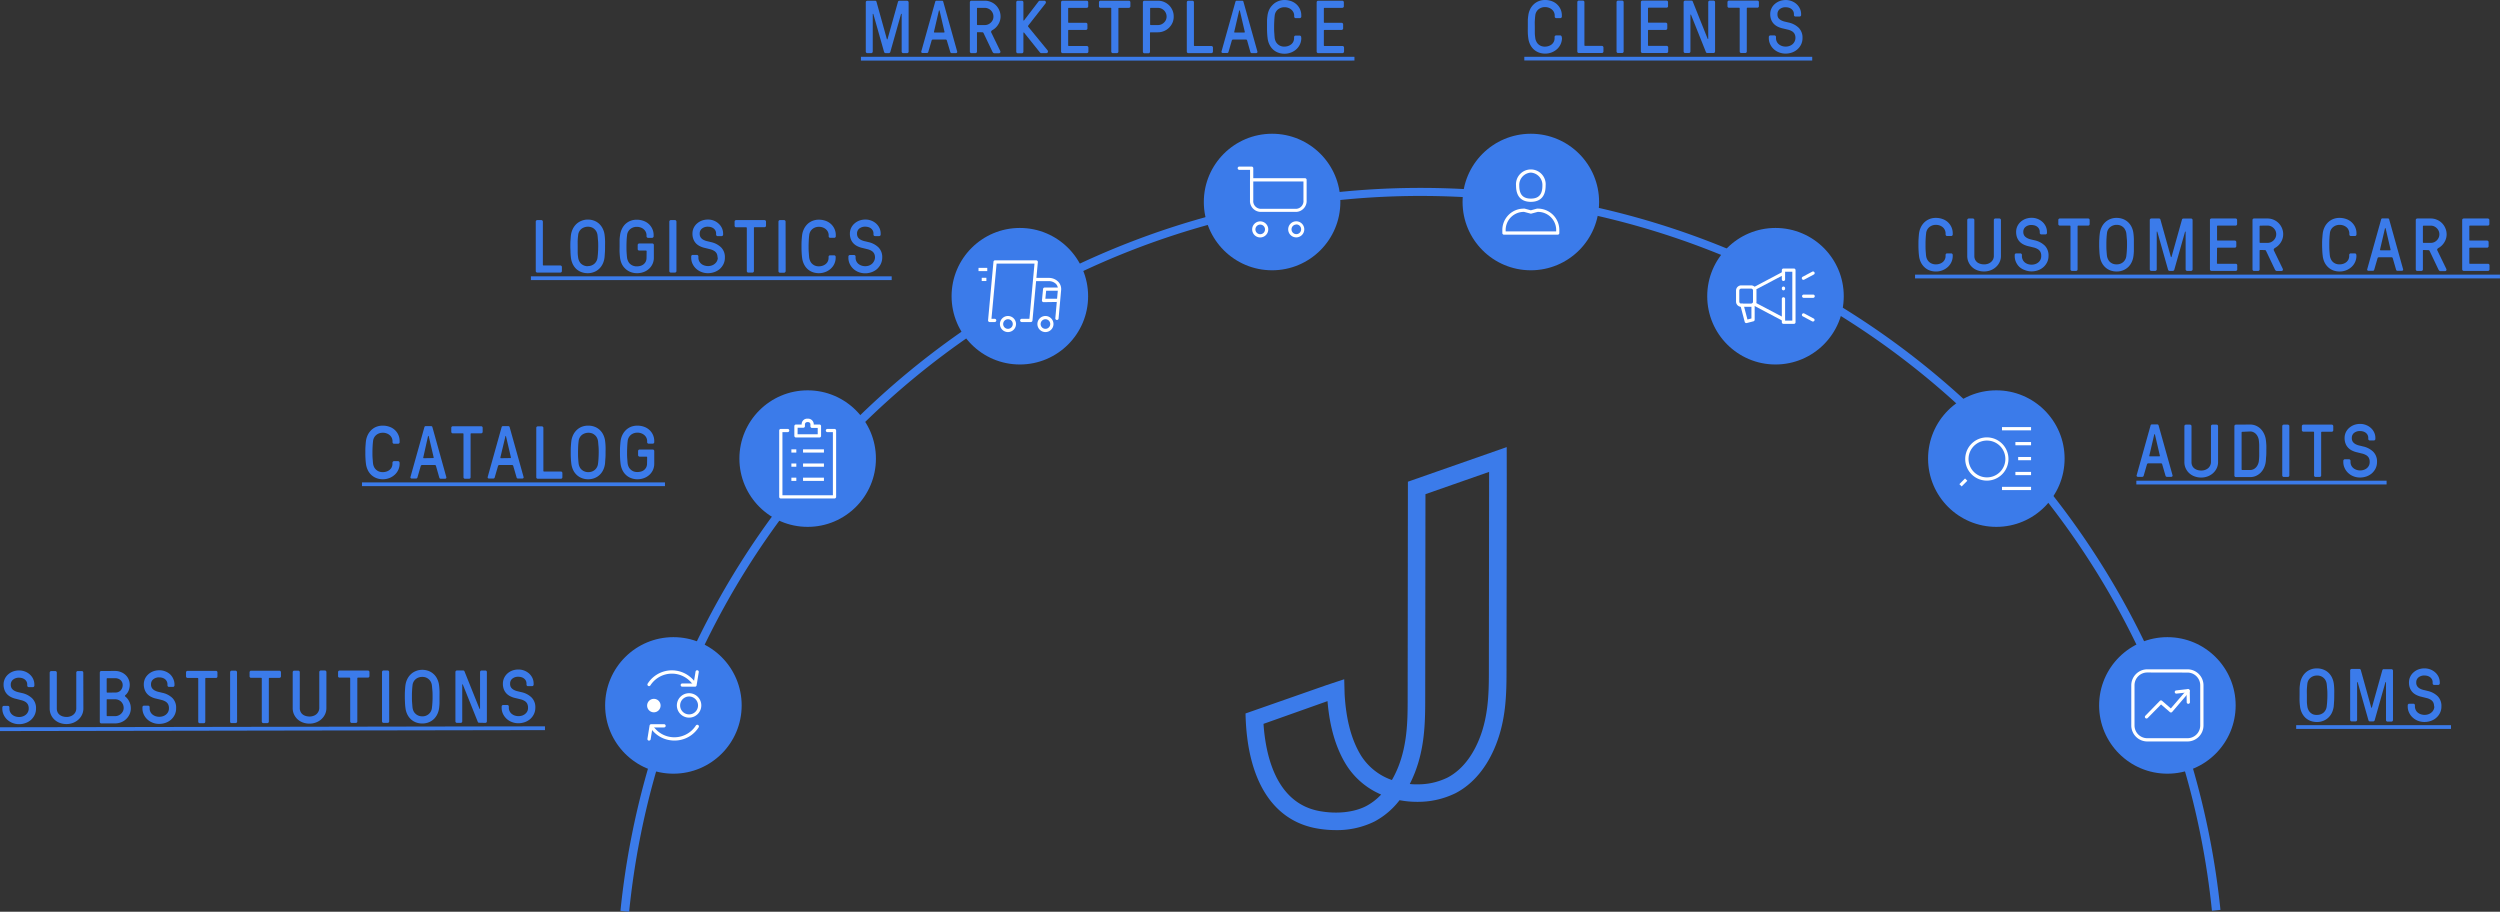 <svg xmlns="http://www.w3.org/2000/svg" viewBox="0 0 880.01 320.93"><rect x="0" y="0" width="880.01" height="320.93" fill="#333333" stroke="none"/><defs><style>.cls-1{fill:#3b7bea;}.cls-2{fill:#e6e5e5;}.cls-3{fill:#fff;}</style></defs><title>img_janis_en</title><g id="Layer_2" data-name="Layer 2"><g id="Layer_1-2" data-name="Layer 1"><path class="cls-1" d="M140.67,163.21a5.16,5.16,0,0,1-.43,2.1,5.3,5.3,0,0,1-1.23,1.74,6.17,6.17,0,0,1-1.88,1.2,6.24,6.24,0,0,1-2.39.45,6.1,6.1,0,0,1-2.2-.39,5.45,5.45,0,0,1-1.79-1.09,5.61,5.61,0,0,1-1.28-1.73,7.23,7.23,0,0,1-.66-2.28c-.07-.52-.12-1.13-.16-1.83s-.05-1.4-.05-2.13,0-1.44.05-2.12.09-1.3.16-1.82a7.09,7.09,0,0,1,.58-2.07,6.06,6.06,0,0,1,1.2-1.75,5.63,5.63,0,0,1,1.79-1.22,6.09,6.09,0,0,1,2.36-.44,6.88,6.88,0,0,1,2.27.37,5.27,5.27,0,0,1,3.66,5.11v.37a.5.5,0,0,1-.16.37.51.51,0,0,1-.37.15h-1.45a.49.49,0,0,1-.36-.15.5.5,0,0,1-.16-.37v-.37a2.72,2.72,0,0,0-.24-1.12,2.91,2.91,0,0,0-.68-.95,3.56,3.56,0,0,0-1.09-.66,3.74,3.74,0,0,0-1.42-.25,3.53,3.53,0,0,0-2.26.76,3.15,3.15,0,0,0-1.16,2.22c-.07.54-.13,1.16-.16,1.84s-.06,1.39-.06,2.11,0,1.42.06,2.11.09,1.3.16,1.84a3.7,3.7,0,0,0,.33,1.12,2.91,2.91,0,0,0,.68.95,3.55,3.55,0,0,0,1,.66,3.49,3.49,0,0,0,1.37.25A3.94,3.94,0,0,0,136,166a3.51,3.51,0,0,0,1.09-.56,2.84,2.84,0,0,0,.77-.94,2.8,2.8,0,0,0,.29-1.28v-.37a.55.55,0,0,1,.52-.52h1.45a.49.49,0,0,1,.37.16.46.46,0,0,1,.16.36Z"/><path class="cls-1" d="M153.48,164.06a.44.44,0,0,0-.5-.37H148.6a.5.5,0,0,0-.5.37l-1.16,4a.5.5,0,0,1-.5.39H145a.52.52,0,0,1-.45-.17.38.38,0,0,1-.07-.35l4.9-17.53a.45.45,0,0,1,.5-.39h1.84a.45.45,0,0,1,.5.39L157.12,168a.41.41,0,0,1-.08.35.52.52,0,0,1-.45.17h-1.45a.5.5,0,0,1-.5-.39Zm-1.06-2.82c.2,0,.27-.1.22-.29l-1.72-7.36c0-.1-.07-.15-.1-.15h-.06s-.08.05-.1.15L149,161c-.06.19,0,.29.21.29Z"/><path class="cls-1" d="M165.65,152.8V168a.51.51,0,0,1-.52.52h-1.45a.51.51,0,0,1-.37-.15.5.5,0,0,1-.16-.37V152.8a.23.23,0,0,0-.26-.26h-3.51a.5.5,0,0,1-.37-.16.52.52,0,0,1-.16-.37v-1.45a.55.55,0,0,1,.53-.52h10a.5.5,0,0,1,.37.16.49.49,0,0,1,.15.36V152a.51.51,0,0,1-.15.37.5.5,0,0,1-.37.16h-3.48A.24.24,0,0,0,165.65,152.8Z"/><path class="cls-1" d="M180.68,164.06a.45.45,0,0,0-.5-.37H175.8a.49.49,0,0,0-.5.37l-1.16,4a.5.5,0,0,1-.5.39h-1.45a.52.52,0,0,1-.45-.17.38.38,0,0,1-.08-.35l4.9-17.53a.46.46,0,0,1,.51-.39h1.84a.45.45,0,0,1,.5.39l4.9,17.53a.36.36,0,0,1-.08.35.49.49,0,0,1-.44.17h-1.45a.49.49,0,0,1-.5-.39Zm-1.06-2.82c.19,0,.27-.1.21-.29l-1.71-7.36c0-.1-.07-.15-.11-.15h0c-.05,0-.09.05-.1.15L176.14,161c0,.19,0,.29.21.29Z"/><path class="cls-1" d="M191.27,165.72a.23.23,0,0,0,.26.26h5.91a.5.5,0,0,1,.37.16.51.51,0,0,1,.15.37V168a.51.51,0,0,1-.52.52h-8.15a.51.51,0,0,1-.52-.52v-17.4a.49.49,0,0,1,.15-.36.5.5,0,0,1,.37-.16h1.45a.49.49,0,0,1,.37.16.46.46,0,0,1,.16.36Z"/><path class="cls-1" d="M207.08,149.83a6.05,6.05,0,0,1,2.2.38,5.35,5.35,0,0,1,1.79,1.09,5.73,5.73,0,0,1,1.28,1.73,6.74,6.74,0,0,1,.66,2.28c.07.52.12,1.14.15,1.83s0,1.4,0,2.12,0,1.43-.06,2.12-.08,1.31-.13,1.83a7.31,7.31,0,0,1-.58,2.09,5.92,5.92,0,0,1-1.2,1.75,5.67,5.67,0,0,1-1.8,1.2,6,6,0,0,1-2.35.45,6.1,6.1,0,0,1-2.2-.39,5.56,5.56,0,0,1-1.79-1.09,5.77,5.77,0,0,1-1.28-1.73,7.23,7.23,0,0,1-.66-2.28c-.07-.52-.12-1.13-.16-1.83s-.05-1.4-.05-2.13,0-1.44.05-2.12.09-1.3.16-1.82a7.09,7.09,0,0,1,.58-2.07,6.06,6.06,0,0,1,1.2-1.75,5.63,5.63,0,0,1,1.79-1.22A6.09,6.09,0,0,1,207.08,149.83Zm0,16.36a3.43,3.43,0,0,0,2.28-.78,3.33,3.33,0,0,0,1.15-2.2c.07-.54.13-1.16.17-1.84s.07-1.39.07-2.11,0-1.42-.07-2.11-.1-1.3-.17-1.84a3.7,3.7,0,0,0-.33-1.12,3.09,3.09,0,0,0-.69-.95,3.58,3.58,0,0,0-1-.66,3.83,3.83,0,0,0-3.65.51,3.18,3.18,0,0,0-1.16,2.22c-.07.54-.13,1.16-.16,1.84s-.05,1.39-.05,2.11,0,1.42.05,2.11.09,1.3.16,1.84a3.7,3.7,0,0,0,.33,1.12,2.91,2.91,0,0,0,.68.95,3.43,3.43,0,0,0,2.41.91Z"/><path class="cls-1" d="M227.8,161c0-.18-.09-.26-.27-.26h-2.4a.55.55,0,0,1-.52-.53v-1.45a.55.55,0,0,1,.52-.53h4.64a.52.52,0,0,1,.37.16.5.5,0,0,1,.16.37v4.45a5.43,5.43,0,0,1-.43,2.15,5.3,5.3,0,0,1-1.23,1.74,5.74,5.74,0,0,1-1.88,1.17,6.64,6.64,0,0,1-2.39.43,6.1,6.1,0,0,1-2.2-.39,5.45,5.45,0,0,1-1.79-1.09,5.61,5.61,0,0,1-1.28-1.73,7.23,7.23,0,0,1-.66-2.28c-.07-.52-.12-1.13-.16-1.83s-.05-1.4-.05-2.13,0-1.44.05-2.12.09-1.3.16-1.82a7.09,7.09,0,0,1,.58-2.07,6.06,6.06,0,0,1,1.2-1.75,5.63,5.63,0,0,1,1.79-1.22,6.09,6.09,0,0,1,2.36-.44,6.88,6.88,0,0,1,2.27.37,5.32,5.32,0,0,1,1.88,1.08,5.23,5.23,0,0,1,1.78,4v.37a.5.5,0,0,1-.16.37.51.51,0,0,1-.37.15h-1.45a.51.51,0,0,1-.52-.52v-.37a2.72,2.72,0,0,0-.24-1.12,2.8,2.8,0,0,0-.69-.95,3.64,3.64,0,0,0-1.08-.66,3.74,3.74,0,0,0-1.42-.25,3.57,3.57,0,0,0-2.27.76,3.22,3.22,0,0,0-1.16,2.22c-.07.54-.12,1.16-.15,1.84s-.06,1.39-.06,2.11,0,1.42.06,2.11.08,1.3.15,1.84a4.37,4.37,0,0,0,.33,1.12,3.09,3.09,0,0,0,.69.95,3.55,3.55,0,0,0,1,.66,3.49,3.49,0,0,0,1.37.25,4.94,4.94,0,0,0,1.28-.17,2.94,2.94,0,0,0,1.09-.54,2.84,2.84,0,0,0,.77-.94,2.9,2.9,0,0,0,.29-1.33Z"/><path class="cls-1" d="M127.42,171.12V169.8H234.07v1.32Z"/><path class="cls-1" d="M687.37,90.09a5.16,5.16,0,0,1-.44,2.09,5.43,5.43,0,0,1-1.22,1.74,6.1,6.1,0,0,1-1.89,1.2,6.19,6.19,0,0,1-2.38.45,6.27,6.27,0,0,1-2.2-.38,5.37,5.37,0,0,1-1.79-1.1,5.69,5.69,0,0,1-1.28-1.72,6.87,6.87,0,0,1-.66-2.28c-.07-.53-.12-1.14-.16-1.84s-.05-1.4-.05-2.13,0-1.44.05-2.12.09-1.29.16-1.82a7.09,7.09,0,0,1,.58-2.07,6.06,6.06,0,0,1,1.2-1.75,5.6,5.6,0,0,1,1.79-1.21,5.88,5.88,0,0,1,2.36-.45,6.82,6.82,0,0,1,2.26.37,5.36,5.36,0,0,1,1.89,1.08,5.48,5.48,0,0,1,1.29,1.73,5.29,5.29,0,0,1,.49,2.3v.37a.55.55,0,0,1-.53.53h-1.45a.55.55,0,0,1-.53-.53v-.37a2.88,2.88,0,0,0-.23-1.12,2.8,2.8,0,0,0-.69-1,3.64,3.64,0,0,0-1.08-.66,4,4,0,0,0-1.42-.25,3.58,3.58,0,0,0-2.27.77A3.2,3.2,0,0,0,678,82.18c-.07.55-.12,1.16-.16,1.85s-.05,1.38-.05,2.1,0,1.43.05,2.11.09,1.3.16,1.85a3.79,3.79,0,0,0,.33,1.12,3.14,3.14,0,0,0,1.73,1.6,3.49,3.49,0,0,0,1.37.25,4.27,4.27,0,0,0,1.28-.19,3.43,3.43,0,0,0,1.09-.57,2.76,2.76,0,0,0,.76-.93,2.71,2.71,0,0,0,.29-1.28v-.37a.52.52,0,0,1,.16-.37.5.5,0,0,1,.37-.16h1.45a.5.5,0,0,1,.37.16.52.52,0,0,1,.16.37Z"/><path class="cls-1" d="M704.34,90.09a4.94,4.94,0,0,1-.48,2.18A5.27,5.27,0,0,1,702.57,94a5.68,5.68,0,0,1-1.89,1.15,6.43,6.43,0,0,1-2.27.41,6.77,6.77,0,0,1-2.36-.41A5.35,5.35,0,0,1,694.17,94a5.27,5.27,0,0,1-1.24-1.74,5.22,5.22,0,0,1-.45-2.18V77.44a.55.55,0,0,1,.53-.53h1.45a.5.5,0,0,1,.37.16.51.51,0,0,1,.15.37V90.09a3,3,0,0,0,.29,1.35,2.73,2.73,0,0,0,.78.93,3.44,3.44,0,0,0,1.11.52,4.43,4.43,0,0,0,1.25.17,4.06,4.06,0,0,0,1.37-.22,3.25,3.25,0,0,0,1.09-.63,2.89,2.89,0,0,0,.72-.95,2.85,2.85,0,0,0,.25-1.17V77.44a.51.51,0,0,1,.15-.37.5.5,0,0,1,.37-.16h1.45a.55.55,0,0,1,.53.53Z"/><path class="cls-1" d="M718.52,90.09a3,3,0,0,0-.32-1.48,2.53,2.53,0,0,0-.9-.91,5.24,5.24,0,0,0-1.39-.57c-.55-.13-1.15-.29-1.82-.44a7.48,7.48,0,0,1-1.78-.62,4.79,4.79,0,0,1-1.38-1,4.45,4.45,0,0,1-.91-1.46,5.28,5.28,0,0,1-.33-1.93,4.64,4.64,0,0,1,.46-2.11A4.8,4.8,0,0,1,711.38,78a5.47,5.47,0,0,1,1.74-1,6.12,6.12,0,0,1,2-.33,5.83,5.83,0,0,1,2.15.39A5.63,5.63,0,0,1,719,78.16a4.88,4.88,0,0,1,1.13,1.57,4.63,4.63,0,0,1,.41,1.92V82a.5.5,0,0,1-.16.37.51.51,0,0,1-.37.15h-1.45a.49.49,0,0,1-.36-.15A.5.5,0,0,1,718,82v-.35a2.19,2.19,0,0,0-.27-1.12,2.36,2.36,0,0,0-.68-.76,2.89,2.89,0,0,0-.94-.44,4.44,4.44,0,0,0-1-.13,3.22,3.22,0,0,0-2.1.66,2.21,2.21,0,0,0-.8,1.79A2.34,2.34,0,0,0,712.6,83a2.89,2.89,0,0,0,1,.81,5.27,5.27,0,0,0,1.28.47l1.33.31a7.4,7.4,0,0,1,3.56,1.87,4.86,4.86,0,0,1,1.32,3.59,5.16,5.16,0,0,1-.5,2.28,5.64,5.64,0,0,1-1.32,1.72,5.88,5.88,0,0,1-1.9,1.1,6.71,6.71,0,0,1-2.21.38,6.31,6.31,0,0,1-2.36-.44A5.72,5.72,0,0,1,710.88,94a5.33,5.33,0,0,1-1.24-1.74,5.07,5.07,0,0,1-.45-2.12v-.42a.55.55,0,0,1,.53-.53h1.47a.5.5,0,0,1,.37.16.47.47,0,0,1,.16.37v.42a2.78,2.78,0,0,0,.25,1.18,2.67,2.67,0,0,0,.71,1,3.39,3.39,0,0,0,1.08.62,4,4,0,0,0,1.36.22,3.9,3.9,0,0,0,1.35-.22,3.35,3.35,0,0,0,1.09-.63,3,3,0,0,0,.71-.95A2.85,2.85,0,0,0,718.52,90.09Z"/><path class="cls-1" d="M731.32,79.68V94.83a.53.53,0,0,1-.15.37.54.54,0,0,1-.37.16h-1.45a.54.54,0,0,1-.37-.16.5.5,0,0,1-.16-.37V79.68a.24.24,0,0,0-.26-.27h-3.51a.5.5,0,0,1-.37-.16.49.49,0,0,1-.15-.36V77.44a.51.51,0,0,1,.15-.37.5.5,0,0,1,.37-.16h10a.5.5,0,0,1,.37.16.51.51,0,0,1,.15.37v1.45a.49.49,0,0,1-.15.36.5.5,0,0,1-.37.16h-3.48A.24.24,0,0,0,731.32,79.68Z"/><path class="cls-1" d="M745.05,76.7a6.33,6.33,0,0,1,2.21.38,5.74,5.74,0,0,1,1.79,1.09,5.9,5.9,0,0,1,1.28,1.73,7.11,7.11,0,0,1,.65,2.28q.1.79.15,1.83c0,.7,0,1.4,0,2.12s0,1.43,0,2.12-.08,1.31-.14,1.84a6.94,6.94,0,0,1-.58,2.08,5.59,5.59,0,0,1-1.19,1.75,5.72,5.72,0,0,1-1.81,1.2,5.9,5.9,0,0,1-2.35.45,6.31,6.31,0,0,1-2.2-.38,5.58,5.58,0,0,1-1.79-1.1,5.86,5.86,0,0,1-1.28-1.72,7.11,7.11,0,0,1-.65-2.28,17.55,17.55,0,0,1-.16-1.84q-.06-1-.06-2.13c0-.73,0-1.44.06-2.12a17.38,17.38,0,0,1,.16-1.82,6.8,6.8,0,0,1,.58-2.07,5.83,5.83,0,0,1,1.19-1.75,5.65,5.65,0,0,1,1.8-1.21A5.86,5.86,0,0,1,745.05,76.7Zm0,16.36a3.42,3.42,0,0,0,2.28-.77,3.36,3.36,0,0,0,1.15-2.2c.07-.55.13-1.16.17-1.85s.07-1.39.07-2.11,0-1.42-.07-2.1-.1-1.3-.17-1.85a3.7,3.7,0,0,0-.33-1.12,3.06,3.06,0,0,0-.68-1,3.64,3.64,0,0,0-1-.66,3.71,3.71,0,0,0-1.39-.25,3.55,3.55,0,0,0-2.26.77,3.16,3.16,0,0,0-1.16,2.21c-.07.55-.12,1.16-.16,1.85s-.05,1.38-.05,2.1,0,1.43.05,2.11.09,1.3.16,1.85a3.79,3.79,0,0,0,.33,1.12,3.18,3.18,0,0,0,.68,1,3.33,3.33,0,0,0,1,.65A3.56,3.56,0,0,0,745.05,93.06Z"/><path class="cls-1" d="M764.14,90.38c0,.08.07.13.13.13s.09-.05.13-.13l3.64-13a.52.52,0,0,1,.55-.45h2.69a.5.5,0,0,1,.37.16.51.51,0,0,1,.15.37V94.83a.53.53,0,0,1-.15.37.54.54,0,0,1-.37.16h-1.4a.55.55,0,0,1-.53-.53V81.65c0-.08,0-.13-.09-.13a.12.12,0,0,0-.12.08l-3.77,13.31a.57.57,0,0,1-.55.45h-1.11a.57.57,0,0,1-.55-.45L759.39,81.6a.12.12,0,0,0-.12-.08c-.06,0-.09,0-.09.13V94.83a.5.5,0,0,1-.16.37.52.52,0,0,1-.37.16h-1.39a.52.52,0,0,1-.37-.16.5.5,0,0,1-.16-.37V77.44a.55.55,0,0,1,.53-.53h2.68a.53.53,0,0,1,.56.45Z"/><path class="cls-1" d="M780.37,92.59a.23.23,0,0,0,.26.26H787a.54.54,0,0,1,.37.16.53.53,0,0,1,.15.37v1.45a.53.53,0,0,1-.15.37.54.54,0,0,1-.37.16h-8.57a.54.54,0,0,1-.37-.16.53.53,0,0,1-.15-.37V77.44a.51.51,0,0,1,.15-.37.5.5,0,0,1,.37-.16h8.51a.47.47,0,0,1,.37.16.49.49,0,0,1,.16.37v1.45a.46.46,0,0,1-.16.36.47.47,0,0,1-.37.16h-6.27a.24.24,0,0,0-.26.27v4.74a.23.23,0,0,0,.26.26h6a.55.55,0,0,1,.52.53v1.45a.55.55,0,0,1-.52.53h-6a.23.23,0,0,0-.26.26Z"/><path class="cls-1" d="M795.65,88a.23.23,0,0,0-.26.26v6.59a.5.5,0,0,1-.16.37.52.52,0,0,1-.37.16h-1.45a.55.55,0,0,1-.52-.53V77.44a.49.49,0,0,1,.16-.37.46.46,0,0,1,.36-.16h4.75a5.43,5.43,0,0,1,2.15.43,5.64,5.64,0,0,1,1.76,1.19,5.57,5.57,0,0,1,1.19,1.77,5.35,5.35,0,0,1,.43,2.14,5.19,5.19,0,0,1-.76,2.76,5.63,5.63,0,0,1-2,2,1.47,1.47,0,0,0-.5.42.59.59,0,0,0,0,.58l3.11,6.41a.61.61,0,0,1,0,.54.53.53,0,0,1-.52.25h-1.47a.69.69,0,0,1-.48-.15,1.51,1.51,0,0,1-.29-.38l-3.11-6.54a.51.51,0,0,0-.17-.22.54.54,0,0,0-.33-.09Zm0-8.57a.24.24,0,0,0-.26.27v5.53a.23.23,0,0,0,.26.26h2.51a2.84,2.84,0,0,0,1.17-.23A3.2,3.2,0,0,0,801,83.62a3,3,0,0,0,0-2.35,3.2,3.2,0,0,0-1.62-1.62,2.85,2.85,0,0,0-1.17-.24Z"/><path class="cls-1" d="M829.47,90.09a5.16,5.16,0,0,1-.44,2.09,5.3,5.3,0,0,1-1.23,1.74,5.94,5.94,0,0,1-1.88,1.2,6.19,6.19,0,0,1-2.38.45,6.27,6.27,0,0,1-2.2-.38,5.52,5.52,0,0,1-1.8-1.1,5.86,5.86,0,0,1-1.28-1.72,7.11,7.11,0,0,1-.65-2.28c-.07-.53-.13-1.14-.16-1.84s-.06-1.4-.06-2.13,0-1.44.06-2.12.09-1.29.16-1.82a6.8,6.8,0,0,1,.58-2.07,5.69,5.69,0,0,1,1.2-1.75,5.49,5.49,0,0,1,1.79-1.21,5.88,5.88,0,0,1,2.36-.45,6.82,6.82,0,0,1,2.26.37,5.36,5.36,0,0,1,1.89,1.08A5.48,5.48,0,0,1,829,79.88a5.29,5.29,0,0,1,.49,2.3v.37a.55.55,0,0,1-.53.53h-1.45a.52.52,0,0,1-.37-.16.5.5,0,0,1-.16-.37v-.37a2.72,2.72,0,0,0-.24-1.12,2.64,2.64,0,0,0-.68-1,3.64,3.64,0,0,0-1.08-.66,4,4,0,0,0-1.42-.25,3.56,3.56,0,0,0-2.27.77,3.16,3.16,0,0,0-1.16,2.21c-.07.55-.12,1.16-.16,1.85s-.05,1.38-.05,2.1,0,1.43.05,2.11.09,1.3.16,1.85a3.79,3.79,0,0,0,.33,1.12,3.18,3.18,0,0,0,.68,1,3.27,3.27,0,0,0,1,.65,3.49,3.49,0,0,0,1.37.25,4.2,4.2,0,0,0,1.27-.19,3.38,3.38,0,0,0,1.1-.57,2.88,2.88,0,0,0,.76-.93,2.83,2.83,0,0,0,.29-1.28v-.37a.55.55,0,0,1,.53-.53h1.45a.5.5,0,0,1,.37.16.52.52,0,0,1,.16.37Z"/><path class="cls-1" d="M842.27,90.93a.44.44,0,0,0-.5-.37H837.4a.48.48,0,0,0-.5.37l-1.16,4a.5.5,0,0,1-.5.4h-1.45a.55.55,0,0,1-.45-.17.38.38,0,0,1-.08-.36l4.9-17.53a.45.45,0,0,1,.5-.39h1.85a.45.45,0,0,1,.5.39l4.9,17.53a.41.41,0,0,1-.08.36.55.55,0,0,1-.45.17h-1.45a.5.5,0,0,1-.5-.4Zm-1-2.82c.19,0,.26-.1.21-.29l-1.71-7.35c0-.11-.07-.16-.11-.16h-.05s-.09,0-.11.16l-1.71,7.35c0,.19,0,.29.21.29Z"/><path class="cls-1" d="M853.13,88a.23.23,0,0,0-.26.26v6.59a.55.55,0,0,1-.53.53h-1.45a.55.55,0,0,1-.53-.53V77.44a.52.52,0,0,1,.16-.37.5.5,0,0,1,.37-.16h4.74a5.36,5.36,0,0,1,2.15.43,5.48,5.48,0,0,1,3,3,5.36,5.36,0,0,1,.44,2.14,5.2,5.2,0,0,1-.77,2.76,5.6,5.6,0,0,1-2,2,1.29,1.29,0,0,0-.5.42.59.59,0,0,0,.05.58l3.11,6.41a.6.6,0,0,1,0,.54.52.52,0,0,1-.51.25h-1.48a.65.65,0,0,1-.47-.15,1.31,1.31,0,0,1-.29-.38l-3.11-6.54a.6.6,0,0,0-.17-.22.54.54,0,0,0-.33-.09Zm0-8.57a.24.24,0,0,0-.26.27v5.53a.23.23,0,0,0,.26.26h2.5a2.86,2.86,0,0,0,1.18-.23,3.2,3.2,0,0,0,1.62-1.62,3,3,0,0,0,0-2.35,3.2,3.2,0,0,0-1.62-1.62,2.86,2.86,0,0,0-1.18-.24Z"/><path class="cls-1" d="M869.21,92.59c0,.18.08.26.26.26h6.32a.52.52,0,0,1,.37.16.5.5,0,0,1,.16.37v1.45a.5.5,0,0,1-.16.37.52.52,0,0,1-.37.16h-8.56a.55.55,0,0,1-.53-.53V77.44a.52.52,0,0,1,.16-.37.5.5,0,0,1,.37-.16h8.51a.55.55,0,0,1,.53.53v1.45a.46.46,0,0,1-.16.36.49.49,0,0,1-.37.16h-6.27c-.18,0-.26.09-.26.27v4.74c0,.18.08.26.26.26h6a.52.52,0,0,1,.37.16.5.5,0,0,1,.16.37v1.45a.5.5,0,0,1-.16.37.52.52,0,0,1-.37.16h-6a.23.23,0,0,0-.26.26Z"/><path class="cls-1" d="M674.11,98V96.67H880V98Z"/><path class="cls-1" d="M191.09,93.18a.24.24,0,0,0,.26.27h5.91a.55.55,0,0,1,.53.52v1.45a.52.52,0,0,1-.16.37.5.5,0,0,1-.37.16h-8.14a.47.47,0,0,1-.37-.16.49.49,0,0,1-.16-.37V78a.5.5,0,0,1,.16-.37.51.51,0,0,1,.37-.16h1.44a.51.51,0,0,1,.37.16.5.5,0,0,1,.16.37Z"/><path class="cls-1" d="M206.9,77.29a6.27,6.27,0,0,1,2.2.38,5.52,5.52,0,0,1,1.8,1.1,5.75,5.75,0,0,1,1.27,1.73,6.75,6.75,0,0,1,.66,2.27c.07.53.12,1.14.15,1.84s0,1.4,0,2.12,0,1.43-.05,2.12-.08,1.3-.14,1.83a6.94,6.94,0,0,1-.58,2.08,5.62,5.62,0,0,1-1.2,1.75,5.36,5.36,0,0,1-1.8,1.2,5.93,5.93,0,0,1-2.35.45,6.31,6.31,0,0,1-2.2-.38,5.56,5.56,0,0,1-1.79-1.09A5.9,5.9,0,0,1,201.63,93a7.38,7.38,0,0,1-.66-2.28q-.1-.8-.15-1.83c0-.69-.06-1.41-.06-2.14s0-1.43.06-2.12.08-1.29.15-1.82a7.26,7.26,0,0,1,.58-2.06,6.1,6.1,0,0,1,1.2-1.76,5.54,5.54,0,0,1,1.8-1.21A5.86,5.86,0,0,1,206.9,77.29Zm0,16.37a3.43,3.43,0,0,0,2.28-.78,3.36,3.36,0,0,0,1.15-2.2c.07-.54.13-1.16.17-1.84s.07-1.39.07-2.11,0-1.43-.07-2.11-.1-1.3-.17-1.85a3.79,3.79,0,0,0-.33-1.12,3.19,3.19,0,0,0-.68-.94,3.25,3.25,0,0,0-1-.66,3.83,3.83,0,0,0-3.65.51,3.18,3.18,0,0,0-1.16,2.21c-.07.55-.13,1.16-.16,1.85s0,1.39,0,2.11,0,1.42,0,2.11.09,1.3.16,1.84a3.7,3.7,0,0,0,.33,1.12,2.91,2.91,0,0,0,.68,1,3.43,3.43,0,0,0,2.41.91Z"/><path class="cls-1" d="M227.62,88.47a.24.24,0,0,0-.27-.27H225a.49.49,0,0,1-.37-.16.46.46,0,0,1-.16-.36V86.23a.55.55,0,0,1,.53-.53h4.63a.55.55,0,0,1,.53.53v4.45a5.21,5.21,0,0,1-1.66,3.89,5.64,5.64,0,0,1-1.88,1.17,6.63,6.63,0,0,1-2.39.42,6.31,6.31,0,0,1-2.2-.38,5.45,5.45,0,0,1-1.79-1.09A5.73,5.73,0,0,1,218.92,93a7.38,7.38,0,0,1-.66-2.28c-.07-.53-.12-1.14-.16-1.83s0-1.41,0-2.14,0-1.43,0-2.12.09-1.29.16-1.82a7,7,0,0,1,.58-2.06A6.1,6.1,0,0,1,220,79a5.6,5.6,0,0,1,1.79-1.21,5.91,5.91,0,0,1,2.36-.45,7.15,7.15,0,0,1,2.27.37,5.54,5.54,0,0,1,1.88,1.08,5.3,5.3,0,0,1,1.29,1.73,5.15,5.15,0,0,1,.49,2.3v.37a.55.55,0,0,1-.53.53h-1.44a.47.47,0,0,1-.37-.16.49.49,0,0,1-.16-.37v-.37a2.75,2.75,0,0,0-.24-1.12,2.87,2.87,0,0,0-.68-.94,3.27,3.27,0,0,0-1.08-.66,3.83,3.83,0,0,0-1.43-.25,3.55,3.55,0,0,0-2.26.76,3.18,3.18,0,0,0-1.16,2.21c-.07.55-.13,1.16-.16,1.85s-.05,1.39-.05,2.11,0,1.42.05,2.11.09,1.3.16,1.84a3.7,3.7,0,0,0,.33,1.12,2.91,2.91,0,0,0,.68,1,3.43,3.43,0,0,0,2.41.91,4.94,4.94,0,0,0,1.28-.17,3.27,3.27,0,0,0,1.09-.54,2.84,2.84,0,0,0,.77-.94,2.93,2.93,0,0,0,.29-1.33Z"/><path class="cls-1" d="M238.11,95.42a.52.52,0,0,1-.16.37.5.5,0,0,1-.37.16h-1.45a.5.5,0,0,1-.37-.16.52.52,0,0,1-.16-.37V78a.55.55,0,0,1,.53-.53h1.45a.55.55,0,0,1,.53.53Z"/><path class="cls-1" d="M252.57,90.68a3,3,0,0,0-.31-1.47,2.45,2.45,0,0,0-.9-.91,4.92,4.92,0,0,0-1.39-.57l-1.82-.45a7.32,7.32,0,0,1-1.78-.62,4.79,4.79,0,0,1-1.39-1,4.43,4.43,0,0,1-.9-1.46,5.22,5.22,0,0,1-.33-1.92,4.61,4.61,0,0,1,.46-2.11,4.68,4.68,0,0,1,1.22-1.56,5.47,5.47,0,0,1,1.74-1,6.21,6.21,0,0,1,2-.33,5.6,5.6,0,0,1,2.15.4A5.49,5.49,0,0,1,253,78.76a4.84,4.84,0,0,1,1.13,1.56,4.64,4.64,0,0,1,.41,1.93v.34a.55.55,0,0,1-.53.53H252.6a.55.55,0,0,1-.53-.53v-.34a2.16,2.16,0,0,0-.26-1.12,2.42,2.42,0,0,0-.69-.77,2.82,2.82,0,0,0-.93-.43,4,4,0,0,0-1-.13,3.19,3.19,0,0,0-2.09.66,2.16,2.16,0,0,0-.8,1.79,2.22,2.22,0,0,0,.38,1.38,2.73,2.73,0,0,0,1,.82,5.54,5.54,0,0,0,1.28.46c.46.1.91.21,1.33.32a7.36,7.36,0,0,1,3.56,1.87,4.81,4.81,0,0,1,1.31,3.58,5,5,0,0,1-.5,2.28,5.5,5.5,0,0,1-1.31,1.73,5.86,5.86,0,0,1-1.9,1.09,6.73,6.73,0,0,1-2.22.38,6.25,6.25,0,0,1-2.35-.43,5.9,5.9,0,0,1-1.89-1.19,5.48,5.48,0,0,1-1.24-1.74,5,5,0,0,1-.44-2.12v-.42a.53.53,0,0,1,.15-.37.5.5,0,0,1,.37-.16h1.48a.5.5,0,0,1,.37.16.54.54,0,0,1,.16.37v.42a2.82,2.82,0,0,0,.25,1.19,2.64,2.64,0,0,0,.71.95,3.16,3.16,0,0,0,1.08.61,4.11,4.11,0,0,0,2.71,0,3.23,3.23,0,0,0,1.08-.63,2.78,2.78,0,0,0,1-2.12Z"/><path class="cls-1" d="M265.38,80.27V95.42a.49.49,0,0,1-.16.37.47.47,0,0,1-.37.16h-1.44a.47.47,0,0,1-.37-.16.49.49,0,0,1-.16-.37V80.27a.24.24,0,0,0-.27-.26h-3.5a.55.55,0,0,1-.53-.53V78a.55.55,0,0,1,.53-.53h10a.52.52,0,0,1,.37.16.5.5,0,0,1,.16.37v1.45a.5.5,0,0,1-.16.37.52.52,0,0,1-.37.16h-3.47A.24.24,0,0,0,265.38,80.27Z"/><path class="cls-1" d="M276.56,95.42a.52.52,0,0,1-.16.37A.5.5,0,0,1,276,96h-1.45a.5.5,0,0,1-.37-.16.49.49,0,0,1-.16-.37V78a.5.5,0,0,1,.16-.37.54.54,0,0,1,.37-.16H276a.55.55,0,0,1,.53.53Z"/><path class="cls-1" d="M294.16,90.68a5.16,5.16,0,0,1-1.66,3.83,5.82,5.82,0,0,1-1.88,1.2,6.24,6.24,0,0,1-2.39.45,6.31,6.31,0,0,1-2.2-.38,5.45,5.45,0,0,1-1.79-1.09A5.73,5.73,0,0,1,283,93a7.38,7.38,0,0,1-.66-2.28c-.07-.53-.12-1.14-.16-1.83s-.05-1.41-.05-2.14,0-1.43.05-2.12.09-1.29.16-1.82a7,7,0,0,1,.58-2.06,6.1,6.1,0,0,1,1.2-1.76,5.6,5.6,0,0,1,1.79-1.21,5.91,5.91,0,0,1,2.36-.45,7.15,7.15,0,0,1,2.27.37,5.64,5.64,0,0,1,1.88,1.08,5.3,5.3,0,0,1,1.29,1.73,5.15,5.15,0,0,1,.49,2.3v.37a.55.55,0,0,1-.53.53h-1.45a.5.5,0,0,1-.37-.16.51.51,0,0,1-.15-.37v-.37a2.76,2.76,0,0,0-.93-2.06,3.27,3.27,0,0,0-1.08-.66,3.74,3.74,0,0,0-1.42-.25,3.57,3.57,0,0,0-2.27.76,3.22,3.22,0,0,0-1.16,2.21c-.07.55-.12,1.16-.15,1.85s-.06,1.39-.06,2.11,0,1.42.06,2.11.08,1.3.15,1.84a4.37,4.37,0,0,0,.33,1.12,3.09,3.09,0,0,0,.69,1,3.55,3.55,0,0,0,1,.66,3.49,3.49,0,0,0,1.37.25,4.23,4.23,0,0,0,1.28-.2,3.33,3.33,0,0,0,1.09-.57,2.71,2.71,0,0,0,.77-.93,2.8,2.8,0,0,0,.29-1.28v-.37a.53.53,0,0,1,.15-.37.54.54,0,0,1,.37-.16h1.45a.52.52,0,0,1,.37.16.5.5,0,0,1,.16.37Z"/><path class="cls-1" d="M308,90.68a2.94,2.94,0,0,0-.32-1.47,2.5,2.5,0,0,0-.89-.91,5.12,5.12,0,0,0-1.4-.57l-1.82-.45a7.48,7.48,0,0,1-1.78-.62,4.88,4.88,0,0,1-1.38-1,4.45,4.45,0,0,1-.91-1.46,5.22,5.22,0,0,1-.33-1.92,4.61,4.61,0,0,1,.46-2.11,4.84,4.84,0,0,1,1.23-1.56,5.47,5.47,0,0,1,1.74-1,6.17,6.17,0,0,1,2-.33,5.63,5.63,0,0,1,2.15.4,5.33,5.33,0,0,1,1.71,1.07,4.84,4.84,0,0,1,1.13,1.56,4.49,4.49,0,0,1,.41,1.93v.34a.5.5,0,0,1-.16.37.52.52,0,0,1-.37.16H308a.51.51,0,0,1-.37-.16.5.5,0,0,1-.16-.37v-.34a2.16,2.16,0,0,0-.27-1.12,2.39,2.39,0,0,0-.68-.77,2.78,2.78,0,0,0-.94-.43,3.94,3.94,0,0,0-1-.13,3.22,3.22,0,0,0-2.1.66,2.19,2.19,0,0,0-.8,1.79,2.28,2.28,0,0,0,.38,1.38,2.92,2.92,0,0,0,1,.82,5.71,5.71,0,0,0,1.28.46c.47.1.91.21,1.33.32a7.32,7.32,0,0,1,3.56,1.87,4.82,4.82,0,0,1,1.32,3.58A5.16,5.16,0,0,1,310,93a5.68,5.68,0,0,1-1.32,1.73,5.76,5.76,0,0,1-1.9,1.09,6.71,6.71,0,0,1-2.21.38,6.34,6.34,0,0,1-2.36-.43,5.75,5.75,0,0,1-1.88-1.19,5.48,5.48,0,0,1-1.24-1.74,5,5,0,0,1-.45-2.12v-.42a.5.5,0,0,1,.16-.37.49.49,0,0,1,.37-.16h1.47a.49.49,0,0,1,.37.16.5.5,0,0,1,.16.37v.42a2.82,2.82,0,0,0,.25,1.19,2.76,2.76,0,0,0,.71.95,3.37,3.37,0,0,0,1.08.61,4,4,0,0,0,1.36.23,4,4,0,0,0,1.36-.23A3.23,3.23,0,0,0,307,92.8a3,3,0,0,0,.71-1A2.7,2.7,0,0,0,308,90.68Z"/><path class="cls-1" d="M186.88,98.59V97.27h127v1.32Z"/><path class="cls-1" d="M761.11,163.46a.45.45,0,0,0-.5-.37h-4.37a.5.5,0,0,0-.5.37l-1.16,4a.51.51,0,0,1-.5.39h-1.45a.55.55,0,0,1-.45-.17.4.4,0,0,1-.08-.36l4.9-17.52a.46.46,0,0,1,.5-.4h1.85a.46.46,0,0,1,.5.4l4.9,17.52a.37.37,0,0,1-.08.36.55.55,0,0,1-.45.17h-1.45a.51.51,0,0,1-.5-.39Zm-1.05-2.82c.19,0,.26-.09.21-.29L758.56,153c0-.1-.07-.16-.11-.16h-.05s-.09.06-.11.16l-1.71,7.35c-.05.2,0,.29.21.29Z"/><path class="cls-1" d="M780.77,162.62a5,5,0,0,1-.47,2.19,5.68,5.68,0,0,1-1.29,1.74,6,6,0,0,1-1.9,1.14,6.39,6.39,0,0,1-2.27.41,6.67,6.67,0,0,1-2.35-.41,5.62,5.62,0,0,1-1.89-1.14,5.38,5.38,0,0,1-1.24-1.74,5.3,5.3,0,0,1-.45-2.19V150a.55.55,0,0,1,.53-.53h1.45a.54.54,0,0,1,.37.16.5.5,0,0,1,.16.37v12.65a2.87,2.87,0,0,0,.29,1.36,2.49,2.49,0,0,0,.78.92,3.4,3.4,0,0,0,1.1.53,4.89,4.89,0,0,0,1.25.17,4,4,0,0,0,1.37-.23,3.3,3.3,0,0,0,1.1-.63,2.86,2.86,0,0,0,.71-1,2.7,2.7,0,0,0,.25-1.17V150a.5.5,0,0,1,.16-.37.52.52,0,0,1,.37-.16h1.45a.54.54,0,0,1,.37.16.53.53,0,0,1,.15.37Z"/><path class="cls-1" d="M792.08,149.44a5,5,0,0,1,2.09.44,5.37,5.37,0,0,1,1.68,1.18,6.49,6.49,0,0,1,1.17,1.77,7.14,7.14,0,0,1,.59,2.15c.07.52.12,1.11.15,1.75s0,1.29,0,2,0,1.3-.06,1.94-.07,1.21-.13,1.74a7.37,7.37,0,0,1-.58,2.14,6.06,6.06,0,0,1-1.17,1.77,5.45,5.45,0,0,1-1.69,1.19,5,5,0,0,1-2.09.43h-5a.5.5,0,0,1-.37-.16.52.52,0,0,1-.16-.37V150a.55.55,0,0,1,.53-.53ZM789.31,152a.23.23,0,0,0-.26.26v12.91a.24.24,0,0,0,.26.27h2.77a2.7,2.7,0,0,0,1.13-.25,2.94,2.94,0,0,0,.92-.68,3.53,3.53,0,0,0,.65-1,3.74,3.74,0,0,0,.33-1.14c.07-.53.12-1.11.14-1.74s0-1.28,0-1.94,0-1.31,0-2a17.26,17.26,0,0,0-.14-1.75,3.91,3.91,0,0,0-.33-1.14,3.59,3.59,0,0,0-.65-1,2.91,2.91,0,0,0-.92-.67,2.56,2.56,0,0,0-1.13-.25Z"/><path class="cls-1" d="M805.86,167.36a.55.55,0,0,1-.53.53h-1.44a.47.47,0,0,1-.37-.16.49.49,0,0,1-.16-.37V150a.5.5,0,0,1,.16-.37.51.51,0,0,1,.37-.16h1.44a.52.52,0,0,1,.37.16.5.5,0,0,1,.16.37Z"/><path class="cls-1" d="M817.06,152.21v15.15a.49.49,0,0,1-.16.37.46.46,0,0,1-.36.16h-1.45a.47.47,0,0,1-.37-.16.49.49,0,0,1-.16-.37V152.21a.23.23,0,0,0-.26-.26h-3.51a.55.55,0,0,1-.53-.53V150a.55.55,0,0,1,.53-.53h10a.52.52,0,0,1,.37.16.5.5,0,0,1,.16.37v1.45a.5.5,0,0,1-.16.37.52.52,0,0,1-.37.16h-3.47A.24.24,0,0,0,817.06,152.21Z"/><path class="cls-1" d="M834.14,162.62a3,3,0,0,0-.32-1.48,2.55,2.55,0,0,0-.89-.9,5.12,5.12,0,0,0-1.4-.57l-1.82-.45a7.48,7.48,0,0,1-1.78-.62,4.75,4.75,0,0,1-1.38-1,4.45,4.45,0,0,1-.91-1.46,5.22,5.22,0,0,1-.33-1.92,4.61,4.61,0,0,1,.46-2.11,4.84,4.84,0,0,1,1.23-1.56,5.47,5.47,0,0,1,1.74-1,6.17,6.17,0,0,1,2-.33,5.63,5.63,0,0,1,2.15.4,5.33,5.33,0,0,1,1.71,1.07,4.84,4.84,0,0,1,1.13,1.56,4.49,4.49,0,0,1,.41,1.93v.34a.5.5,0,0,1-.16.37.51.51,0,0,1-.37.16h-1.44a.51.51,0,0,1-.37-.16.5.5,0,0,1-.16-.37v-.34a2.16,2.16,0,0,0-.27-1.12,2.29,2.29,0,0,0-.68-.77,2.78,2.78,0,0,0-.94-.43,3.94,3.94,0,0,0-1-.13,3.27,3.27,0,0,0-2.1.65,2.22,2.22,0,0,0-.8,1.8,2.28,2.28,0,0,0,.38,1.38,2.92,2.92,0,0,0,1,.82,5.71,5.71,0,0,0,1.28.46c.47.1.91.21,1.33.32a7.32,7.32,0,0,1,3.56,1.87,4.82,4.82,0,0,1,1.32,3.58,5.16,5.16,0,0,1-.5,2.28,5.68,5.68,0,0,1-1.32,1.73,6,6,0,0,1-1.9,1.09,6.71,6.71,0,0,1-2.21.38,6.34,6.34,0,0,1-2.36-.43,5.75,5.75,0,0,1-1.88-1.19,5.48,5.48,0,0,1-1.24-1.74,5,5,0,0,1-.45-2.12v-.42a.55.55,0,0,1,.53-.53h1.47a.55.55,0,0,1,.53.53v.42a2.82,2.82,0,0,0,.25,1.19,2.72,2.72,0,0,0,.71.94,3.39,3.39,0,0,0,1.08.62,4,4,0,0,0,1.36.23,4,4,0,0,0,1.36-.23,3.41,3.41,0,0,0,1.08-.63,3,3,0,0,0,.71-1A2.85,2.85,0,0,0,834.14,162.62Z"/><path class="cls-1" d="M752,170.53v-1.32h88.09v1.32Z"/><path class="cls-1" d="M10.11,249.41a3,3,0,0,0-.32-1.47,2.53,2.53,0,0,0-.9-.91,5,5,0,0,0-1.4-.56L5.67,246a7.06,7.06,0,0,1-1.78-.62,5,5,0,0,1-1.38-1,4.45,4.45,0,0,1-.91-1.46A5.43,5.43,0,0,1,1.26,241a4.75,4.75,0,0,1,.46-2.11,4.84,4.84,0,0,1,1.22-1.56,5.49,5.49,0,0,1,1.74-1,6.21,6.21,0,0,1,2-.33,5.79,5.79,0,0,1,2.15.39,5.49,5.49,0,0,1,1.72,1.07,4.84,4.84,0,0,1,1.13,1.56A4.65,4.65,0,0,1,12.1,241v.34a.55.55,0,0,1-.53.53H10.12a.5.5,0,0,1-.37-.16.52.52,0,0,1-.16-.37V241a2.29,2.29,0,0,0-.26-1.12,2.4,2.4,0,0,0-.69-.76,2.8,2.8,0,0,0-.94-.44,4.44,4.44,0,0,0-1-.13,3.23,3.23,0,0,0-2.09.67A2.19,2.19,0,0,0,3.79,241a2.28,2.28,0,0,0,.39,1.38,2.71,2.71,0,0,0,1,.82,5.71,5.71,0,0,0,1.28.46l1.33.31a7.4,7.4,0,0,1,3.56,1.87,4.82,4.82,0,0,1,1.33,3.58,5.16,5.16,0,0,1-.5,2.28,5.5,5.5,0,0,1-1.31,1.73,5.86,5.86,0,0,1-1.9,1.09,6.47,6.47,0,0,1-2.21.39,6.31,6.31,0,0,1-2.36-.43,5.88,5.88,0,0,1-1.89-1.18,5.48,5.48,0,0,1-1.24-1.74,5.07,5.07,0,0,1-.45-2.12V249a.49.49,0,0,1,.16-.37.46.46,0,0,1,.36-.16H2.78a.53.53,0,0,1,.37.15.54.54,0,0,1,.16.37v.42a2.79,2.79,0,0,0,.25,1.19,2.89,2.89,0,0,0,.71.95,3.31,3.31,0,0,0,1.09.61,4.11,4.11,0,0,0,2.71,0,3.41,3.41,0,0,0,1.08-.63,3,3,0,0,0,.71-.95A2.75,2.75,0,0,0,10.11,249.41Z"/><path class="cls-1" d="M29.35,249.38a5.15,5.15,0,0,1-.47,2.19,5.56,5.56,0,0,1-1.29,1.74,6,6,0,0,1-1.9,1.15,6.37,6.37,0,0,1-2.26.41,6.72,6.72,0,0,1-2.36-.4,5.49,5.49,0,0,1-1.89-1.15,5.24,5.24,0,0,1-1.69-3.92l0-12.65a.55.55,0,0,1,.53-.53h1.45a.5.5,0,0,1,.37.16.49.49,0,0,1,.16.37l0,12.65a3,3,0,0,0,.29,1.35,2.61,2.61,0,0,0,.78.92,3.56,3.56,0,0,0,1.11.53,4.83,4.83,0,0,0,1.25.17,4.06,4.06,0,0,0,1.37-.23,3.25,3.25,0,0,0,1.09-.63,2.82,2.82,0,0,0,.71-.95,2.71,2.71,0,0,0,.25-1.18l0-12.65a.46.46,0,0,1,.16-.36.49.49,0,0,1,.37-.16H28.8a.54.54,0,0,1,.37.16.53.53,0,0,1,.15.37Z"/><path class="cls-1" d="M40.5,236.18a5.38,5.38,0,0,1,2,.37,5.12,5.12,0,0,1,1.65,1,4.68,4.68,0,0,1,1.11,1.55,4.79,4.79,0,0,1,.41,2,5.59,5.59,0,0,1-.36,1.91,4,4,0,0,1-1.14,1.65c-.24.21-.24.4,0,.58A4.91,4.91,0,0,1,45.52,247a5.15,5.15,0,0,1,.53,2.26,5,5,0,0,1-.43,2.13,5.39,5.39,0,0,1-2.94,2.84,5.79,5.79,0,0,1-2.15.41H35.65a.5.5,0,0,1-.37-.16.51.51,0,0,1-.15-.37l0-17.39a.53.53,0,0,1,.15-.37.54.54,0,0,1,.37-.16Zm0,7.59a2.5,2.5,0,0,0,2-.77,2.8,2.8,0,0,0,.68-1.92,2.26,2.26,0,0,0-.23-1,2.31,2.31,0,0,0-.59-.75,2.84,2.84,0,0,0-.86-.46,3.4,3.4,0,0,0-1-.15H37.81a.24.24,0,0,0-.26.27v4.55a.24.24,0,0,0,.26.27Zm-2.68,2.38a.15.15,0,0,0-.19,0,.35.35,0,0,0-.08.22v5.46a.24.24,0,0,0,.27.26h2.68a3.1,3.1,0,0,0,2.12-.85,3,3,0,0,0,.66-.91,2.49,2.49,0,0,0,.25-1.12A3.13,3.13,0,0,0,43.3,248a3.25,3.25,0,0,0-.66-1,3.09,3.09,0,0,0-2.13-.86Z"/><path class="cls-1" d="M59.47,249.33a3,3,0,0,0-.32-1.48,2.53,2.53,0,0,0-.9-.91,5.31,5.31,0,0,0-1.4-.56c-.54-.14-1.15-.29-1.82-.44a7.48,7.48,0,0,1-1.78-.62,4.88,4.88,0,0,1-1.38-1,4.45,4.45,0,0,1-.91-1.46,5.43,5.43,0,0,1-.34-1.92,4.78,4.78,0,0,1,.46-2.11,4.84,4.84,0,0,1,1.23-1.56,5.31,5.31,0,0,1,1.73-1,6.21,6.21,0,0,1,2-.33,5.41,5.41,0,0,1,2.15.39,5.47,5.47,0,0,1,1.72,1.06A4.88,4.88,0,0,1,61,239a4.45,4.45,0,0,1,.42,1.92v.34a.52.52,0,0,1-.16.37.5.5,0,0,1-.37.16H59.48a.53.53,0,0,1-.37-.15.54.54,0,0,1-.16-.37v-.35a2.32,2.32,0,0,0-.26-1.12A2.51,2.51,0,0,0,58,239a2.78,2.78,0,0,0-.94-.43,3.94,3.94,0,0,0-1-.13,3.17,3.17,0,0,0-2.09.66,2.19,2.19,0,0,0-.81,1.79,2.32,2.32,0,0,0,.39,1.39,2.79,2.79,0,0,0,1,.81,5.26,5.26,0,0,0,1.28.46l1.33.32a7.31,7.31,0,0,1,3.56,1.86A4.84,4.84,0,0,1,62,249.32a5.09,5.09,0,0,1-.5,2.28,5.39,5.39,0,0,1-1.31,1.73,5.88,5.88,0,0,1-1.9,1.1,6.71,6.71,0,0,1-2.21.38,6.11,6.11,0,0,1-2.36-.43,5.71,5.71,0,0,1-1.89-1.18,5.48,5.48,0,0,1-1.24-1.74,5,5,0,0,1-.45-2.12v-.42a.55.55,0,0,1,.52-.53h1.48a.5.5,0,0,1,.37.16.49.49,0,0,1,.16.37v.42a2.75,2.75,0,0,0,.25,1.18,2.79,2.79,0,0,0,.71.95,3.52,3.52,0,0,0,1.09.62,4.19,4.19,0,0,0,2.71,0,3.41,3.41,0,0,0,1.08-.63,2.86,2.86,0,0,0,.71-.95A2.7,2.7,0,0,0,59.47,249.33Z"/><path class="cls-1" d="M72.26,238.89l0,15.16a.53.53,0,0,1-.15.37.54.54,0,0,1-.37.16H70.31a.55.55,0,0,1-.53-.53l0-15.15c0-.18-.08-.26-.26-.26H66a.55.55,0,0,1-.52-.52v-1.45a.52.52,0,0,1,.16-.37.5.5,0,0,1,.37-.16l10,0a.47.47,0,0,1,.37.16.49.49,0,0,1,.16.37v1.45a.49.49,0,0,1-.15.37.53.53,0,0,1-.37.15H72.52A.23.23,0,0,0,72.26,238.89Z"/><path class="cls-1" d="M83.46,254a.5.5,0,0,1-.16.37.52.52,0,0,1-.37.16H81.48a.5.5,0,0,1-.37-.16A.52.52,0,0,1,81,254l0-17.39a.55.55,0,0,1,.53-.53H82.9a.5.5,0,0,1,.37.16.52.52,0,0,1,.16.36Z"/><path class="cls-1" d="M94.63,238.86l0,15.15a.5.5,0,0,1-.16.37.52.52,0,0,1-.37.16H92.68a.5.5,0,0,1-.37-.16.52.52,0,0,1-.16-.37l0-15.15a.24.24,0,0,0-.27-.26h-3.5a.53.53,0,0,1-.37-.15.5.5,0,0,1-.16-.37v-1.45a.49.49,0,0,1,.16-.37.46.46,0,0,1,.36-.16l10,0a.5.5,0,0,1,.37.16.52.52,0,0,1,.16.37v1.45a.5.5,0,0,1-.16.37.57.57,0,0,1-.37.16H94.89A.24.24,0,0,0,94.63,238.86Z"/><path class="cls-1" d="M114.89,249.23a5.15,5.15,0,0,1-.47,2.19,5.56,5.56,0,0,1-1.29,1.74,5.89,5.89,0,0,1-1.9,1.15,6.37,6.37,0,0,1-2.26.41,6.76,6.76,0,0,1-2.36-.4,5.49,5.49,0,0,1-1.89-1.15,5.38,5.38,0,0,1-1.24-1.73,5.3,5.3,0,0,1-.45-2.19l0-12.65a.55.55,0,0,1,.52-.53H105a.55.55,0,0,1,.53.53l0,12.65a2.83,2.83,0,0,0,.3,1.35,2.48,2.48,0,0,0,.77.92,3.35,3.35,0,0,0,1.11.53,4.89,4.89,0,0,0,1.25.17,4,4,0,0,0,1.37-.23,3.3,3.3,0,0,0,1.1-.63,3.11,3.11,0,0,0,.71-1,2.85,2.85,0,0,0,.25-1.17l0-12.66a.52.52,0,0,1,.16-.36.5.5,0,0,1,.37-.16h1.45a.55.55,0,0,1,.53.53Z"/><path class="cls-1" d="M125.78,238.8l0,15.16a.46.46,0,0,1-.16.36.5.5,0,0,1-.37.16h-1.45a.55.55,0,0,1-.53-.53l0-15.15a.24.24,0,0,0-.27-.27h-3.5a.5.5,0,0,1-.37-.16A.49.49,0,0,1,119,238v-1.45a.55.55,0,0,1,.52-.52l10,0a.55.55,0,0,1,.53.52V238a.55.55,0,0,1-.53.53H126A.23.23,0,0,0,125.78,238.8Z"/><path class="cls-1" d="M137,253.94a.55.55,0,0,1-.52.52H135a.52.52,0,0,1-.37-.16.5.5,0,0,1-.16-.37l0-17.39a.49.49,0,0,1,.16-.37A.46.46,0,0,1,135,236h1.45a.51.51,0,0,1,.37.15.5.5,0,0,1,.16.37Z"/><path class="cls-1" d="M148.62,235.78a6.33,6.33,0,0,1,2.21.38A5.52,5.52,0,0,1,153.9,239a6.75,6.75,0,0,1,.66,2.27c.07.53.12,1.14.15,1.84s0,1.4,0,2.12,0,1.43,0,2.12-.08,1.3-.13,1.83a7.31,7.31,0,0,1-.58,2.09,6.09,6.09,0,0,1-1.19,1.75,5.72,5.72,0,0,1-1.81,1.2,5.88,5.88,0,0,1-2.34.45,6.27,6.27,0,0,1-2.2-.37,5.52,5.52,0,0,1-1.8-1.1,5.73,5.73,0,0,1-1.28-1.72,7,7,0,0,1-.66-2.28c-.07-.52-.13-1.14-.16-1.83s-.06-1.4-.06-2.13,0-1.44.05-2.13.08-1.29.15-1.81a7,7,0,0,1,.58-2.07,6.1,6.1,0,0,1,1.2-1.76,5.49,5.49,0,0,1,1.79-1.21A6,6,0,0,1,148.62,235.78Zm0,16.37a3.28,3.28,0,0,0,3.42-3c.07-.55.13-1.16.17-1.85s.07-1.39.06-2.11,0-1.42-.07-2.11-.1-1.3-.17-1.84a3.7,3.7,0,0,0-.33-1.12,3.09,3.09,0,0,0-.69-.95,3.29,3.29,0,0,0-1-.65,3.44,3.44,0,0,0-1.38-.25,3.53,3.53,0,0,0-2.27.77,3.17,3.17,0,0,0-1.15,2.21c-.07.55-.12,1.16-.16,1.85s-.05,1.38-.05,2.11,0,1.42.06,2.1.09,1.3.16,1.85a4.49,4.49,0,0,0,.33,1.12,3,3,0,0,0,.69.94,3.18,3.18,0,0,0,1,.66A3.52,3.52,0,0,0,148.65,252.15Z"/><path class="cls-1" d="M168.69,254.41a.59.59,0,0,1-.33-.08.76.76,0,0,1-.23-.37l-5.21-13a.13.13,0,0,0-.13-.06c-.06,0-.08,0-.08.12l0,12.91a.5.5,0,0,1-.16.37.49.49,0,0,1-.37.16h-1.34a.5.5,0,0,1-.37-.16.47.47,0,0,1-.16-.37l0-17.39a.5.5,0,0,1,.16-.37.52.52,0,0,1,.37-.16H163a.62.62,0,0,1,.33.08.71.71,0,0,1,.23.37l5.21,13a.16.16,0,0,0,.13.07c.06,0,.08-.05.08-.12l0-12.86a.55.55,0,0,1,.53-.53h1.34a.53.53,0,0,1,.37.15.5.5,0,0,1,.16.37l0,17.4a.5.5,0,0,1-.16.37.51.51,0,0,1-.37.15Z"/><path class="cls-1" d="M185.86,249.11a3,3,0,0,0-.32-1.48,2.53,2.53,0,0,0-.9-.91,5.23,5.23,0,0,0-1.39-.56l-1.82-.44a7.32,7.32,0,0,1-1.78-.62,4.79,4.79,0,0,1-1.39-1,4.45,4.45,0,0,1-.91-1.46,5.22,5.22,0,0,1-.33-1.92,4.64,4.64,0,0,1,.45-2.11A4.84,4.84,0,0,1,178.7,237a5.42,5.42,0,0,1,1.73-1,6.23,6.23,0,0,1,2-.33,5.67,5.67,0,0,1,3.86,1.45,5.07,5.07,0,0,1,1.14,1.57,4.59,4.59,0,0,1,.41,1.92V241a.55.55,0,0,1-.53.53h-1.45a.53.53,0,0,1-.37-.15.54.54,0,0,1-.16-.37v-.35a2.32,2.32,0,0,0-.26-1.12,2.51,2.51,0,0,0-.69-.76,2.82,2.82,0,0,0-.93-.43,4.08,4.08,0,0,0-1-.13,3.17,3.17,0,0,0-2.09.66,2.16,2.16,0,0,0-.8,1.79,2.31,2.31,0,0,0,.38,1.39,2.89,2.89,0,0,0,1,.81,5.26,5.26,0,0,0,1.28.46l1.33.32a7.26,7.26,0,0,1,3.56,1.86,4.8,4.8,0,0,1,1.33,3.58,5.09,5.09,0,0,1-.5,2.28,5.39,5.39,0,0,1-1.31,1.73,5.88,5.88,0,0,1-1.9,1.1,6.71,6.71,0,0,1-2.21.38,6.15,6.15,0,0,1-2.36-.43,5.71,5.71,0,0,1-1.89-1.18,5.65,5.65,0,0,1-1.24-1.74,5,5,0,0,1-.45-2.12v-.42a.5.5,0,0,1,.16-.37.51.51,0,0,1,.37-.16h1.47a.5.5,0,0,1,.37.16.49.49,0,0,1,.16.37v.42a2.75,2.75,0,0,0,.25,1.18,2.69,2.69,0,0,0,.72.95,3.36,3.36,0,0,0,1.08.62,4.19,4.19,0,0,0,2.71,0,3.41,3.41,0,0,0,1.08-.63,2.86,2.86,0,0,0,.71-.95A2.7,2.7,0,0,0,185.86,249.11Z"/><path class="cls-1" d="M0,257.34V256l191.83-.33V257Z"/><path class="cls-1" d="M312.17,13.72c0,.09.08.13.13.13s.1,0,.13-.13l3.64-13a.52.52,0,0,1,.55-.45h2.69a.55.55,0,0,1,.53.53V18.17a.52.52,0,0,1-.16.37.5.5,0,0,1-.37.16h-1.4a.5.5,0,0,1-.37-.16.51.51,0,0,1-.15-.37V5c0-.09,0-.13-.1-.13a.11.11,0,0,0-.12.07l-3.76,13.31a.58.58,0,0,1-.56.45h-1.1a.58.58,0,0,1-.56-.45L307.42,4.94c0-.05-.05-.07-.11-.07s-.1,0-.1.13V18.17a.49.49,0,0,1-.16.37.46.46,0,0,1-.36.16h-1.4a.5.5,0,0,1-.37-.16.49.49,0,0,1-.16-.37V.78a.5.5,0,0,1,.16-.37.54.54,0,0,1,.37-.16H308a.52.52,0,0,1,.55.45Z"/><path class="cls-1" d="M333.3,14.27a.45.45,0,0,0-.5-.36h-4.37a.49.49,0,0,0-.5.36l-1.16,4a.51.51,0,0,1-.5.39h-1.45a.55.55,0,0,1-.45-.17.37.37,0,0,1-.08-.36L329.19.65a.46.46,0,0,1,.5-.4h1.85a.46.46,0,0,1,.5.4l4.9,17.52a.4.4,0,0,1-.08.36.55.55,0,0,1-.45.17H335a.51.51,0,0,1-.5-.39Zm-1.05-2.82c.19,0,.26-.09.21-.29l-1.71-7.35c0-.1-.07-.16-.11-.16h-.05s-.09.06-.11.16l-1.71,7.35c0,.2,0,.29.21.29Z"/><path class="cls-1" d="M344.16,11.32c-.18,0-.26.09-.26.27v6.58a.52.52,0,0,1-.16.37.5.5,0,0,1-.37.16h-1.45a.5.5,0,0,1-.37-.16.52.52,0,0,1-.16-.37V.78a.55.55,0,0,1,.53-.53h4.74a5.37,5.37,0,0,1,2.15.44,5.54,5.54,0,0,1,1.77,1.18,5.66,5.66,0,0,1,1.18,1.77,5.4,5.4,0,0,1,.44,2.15,5.16,5.16,0,0,1-.77,2.75,5.52,5.52,0,0,1-2,2,1.39,1.39,0,0,0-.5.43.59.59,0,0,0,.05.58l3.11,6.4a.6.6,0,0,1,0,.54.5.5,0,0,1-.51.25h-1.48a.69.69,0,0,1-.47-.14,1.52,1.52,0,0,1-.29-.39l-3.11-6.53a.63.63,0,0,0-.17-.23.54.54,0,0,0-.33-.09Zm0-8.56a.23.23,0,0,0-.26.26V8.55c0,.18.08.27.26.27h2.5a2.86,2.86,0,0,0,1.18-.24A3.2,3.2,0,0,0,349.46,7a2.84,2.84,0,0,0,.23-1.17,2.84,2.84,0,0,0-.23-1.17,3.09,3.09,0,0,0-.66-1,3.16,3.16,0,0,0-1-.66,3,3,0,0,0-1.18-.23Z"/><path class="cls-1" d="M360.45,11.45a.22.22,0,0,0-.14,0c-.05,0-.07,0-.07.11v6.66a.52.52,0,0,1-.16.37.5.5,0,0,1-.37.16h-1.45a.5.5,0,0,1-.37-.16.49.49,0,0,1-.16-.37V.78a.5.5,0,0,1,.16-.37.54.54,0,0,1,.37-.16h1.45a.55.55,0,0,1,.53.53V7.11c0,.07,0,.1.07.1a.22.22,0,0,0,.14,0L365.56.52a.55.55,0,0,1,.17-.17.63.63,0,0,1,.41-.1h1.45a.51.51,0,0,1,.51.33.58.58,0,0,1-.06.62l-6,7.67a.74.74,0,0,0-.16.3.42.42,0,0,0,.13.33l6.75,8.23a.62.62,0,0,1,.09.62.54.54,0,0,1-.57.35h-1.66a.62.62,0,0,1-.39-.09l-.19-.17Z"/><path class="cls-1" d="M376,15.93a.24.24,0,0,0,.26.27h6.33a.55.55,0,0,1,.53.52v1.45a.52.52,0,0,1-.16.37.5.5,0,0,1-.37.16h-8.56a.47.47,0,0,1-.37-.16.49.49,0,0,1-.16-.37V.78a.5.5,0,0,1,.16-.37.51.51,0,0,1,.37-.16h8.51a.54.54,0,0,1,.37.16.53.53,0,0,1,.15.37V2.23a.53.53,0,0,1-.15.37.54.54,0,0,1-.37.16h-6.28A.23.23,0,0,0,376,3V7.76a.24.24,0,0,0,.26.27h6a.5.5,0,0,1,.37.16.51.51,0,0,1,.15.36V10a.53.53,0,0,1-.52.53h-6a.23.23,0,0,0-.26.26Z"/><path class="cls-1" d="M393.68,3V18.17a.49.49,0,0,1-.16.37.5.5,0,0,1-.37.16H391.7a.5.5,0,0,1-.37-.16.52.52,0,0,1-.16-.37V3a.23.23,0,0,0-.26-.26h-3.5A.51.51,0,0,1,387,2.6a.5.5,0,0,1-.16-.37V.78A.5.5,0,0,1,387,.41a.51.51,0,0,1,.37-.16h10a.55.55,0,0,1,.53.53V2.23a.55.55,0,0,1-.53.53h-3.48A.23.23,0,0,0,393.68,3Z"/><path class="cls-1" d="M407.62.25a5.44,5.44,0,0,1,2.15.44,5.61,5.61,0,0,1,1.76,1.18,5.68,5.68,0,0,1,1.19,1.77,5.4,5.4,0,0,1,.43,2.15A5.38,5.38,0,0,1,412.72,8a5.63,5.63,0,0,1-3,2.94,5.43,5.43,0,0,1-2.15.43h-2.5a.24.24,0,0,0-.27.27v6.58a.49.49,0,0,1-.16.37.47.47,0,0,1-.37.16h-1.44a.47.47,0,0,1-.37-.16.49.49,0,0,1-.16-.37V.78a.5.5,0,0,1,.16-.37.51.51,0,0,1,.37-.16Zm-2.5,2.51a.24.24,0,0,0-.27.26V8.55a.24.24,0,0,0,.27.27h2.5a2.85,2.85,0,0,0,1.17-.24A3.2,3.2,0,0,0,410.41,7a3,3,0,0,0,0-2.34,3.09,3.09,0,0,0-.66-1,3.16,3.16,0,0,0-1-.66,3,3,0,0,0-1.17-.23Z"/><path class="cls-1" d="M420.27,15.93a.24.24,0,0,0,.26.27h5.9a.47.47,0,0,1,.37.16.46.46,0,0,1,.16.36v1.45a.49.49,0,0,1-.16.37.47.47,0,0,1-.37.16h-8.14a.5.5,0,0,1-.37-.16.52.52,0,0,1-.16-.37V.78a.55.55,0,0,1,.53-.53h1.45a.52.52,0,0,1,.37.16.5.5,0,0,1,.16.37Z"/><path class="cls-1" d="M439,14.27a.45.45,0,0,0-.5-.36H434.1a.5.5,0,0,0-.5.36l-1.16,4a.49.49,0,0,1-.5.39h-1.45a.52.52,0,0,1-.44-.17.37.37,0,0,1-.08-.36L434.87.65a.46.46,0,0,1,.5-.4h1.84a.46.46,0,0,1,.5.4l4.91,17.52a.43.43,0,0,1-.08.36.55.55,0,0,1-.45.17h-1.45a.5.5,0,0,1-.5-.39Zm-1.05-2.82c.19,0,.26-.09.21-.29l-1.72-7.35c0-.1-.07-.16-.1-.16h-.06c-.05,0-.08.06-.1.16l-1.71,7.35c-.06.2,0,.29.21.29Z"/><path class="cls-1" d="M458.06,13.43a5.17,5.17,0,0,1-.44,2.1,5.34,5.34,0,0,1-1.22,1.73,5.76,5.76,0,0,1-1.89,1.2,6.15,6.15,0,0,1-2.38.45,6.27,6.27,0,0,1-2.2-.38,5.35,5.35,0,0,1-1.79-1.09,5.73,5.73,0,0,1-1.28-1.73,6.87,6.87,0,0,1-.66-2.28c-.07-.53-.12-1.14-.16-1.83S446,10.19,446,9.46,446,8,446,7.34s.09-1.29.16-1.82a7,7,0,0,1,.58-2.06A6.1,6.1,0,0,1,448,1.7,5.6,5.6,0,0,1,449.77.49,5.91,5.91,0,0,1,452.13,0a7.15,7.15,0,0,1,2.27.37,5.64,5.64,0,0,1,1.88,1.08,5.3,5.3,0,0,1,1.29,1.73,5.15,5.15,0,0,1,.49,2.3v.37a.55.55,0,0,1-.53.53h-1.45a.5.5,0,0,1-.37-.16.51.51,0,0,1-.15-.37V5.52a2.76,2.76,0,0,0-.93-2.06,3.27,3.27,0,0,0-1.08-.66,3.74,3.74,0,0,0-1.42-.25,3.57,3.57,0,0,0-2.27.76,3.22,3.22,0,0,0-1.16,2.21c-.07.55-.12,1.16-.15,1.85s-.06,1.39-.06,2.11,0,1.42.06,2.11.08,1.3.15,1.84a4.37,4.37,0,0,0,.33,1.12,3.09,3.09,0,0,0,.69.95,3.43,3.43,0,0,0,1,.66,3.49,3.49,0,0,0,1.37.25,4.28,4.28,0,0,0,1.28-.2,3.43,3.43,0,0,0,1.09-.57,2.71,2.71,0,0,0,.77-.93,2.8,2.8,0,0,0,.29-1.28v-.37a.53.53,0,0,1,.15-.37.54.54,0,0,1,.37-.16h1.45a.52.52,0,0,1,.37.16.5.5,0,0,1,.16.37Z"/><path class="cls-1" d="M466,15.93c0,.18.08.27.26.27h6.32a.49.49,0,0,1,.37.16.46.46,0,0,1,.16.36v1.45a.55.55,0,0,1-.53.53H464a.55.55,0,0,1-.53-.53V.78a.5.5,0,0,1,.16-.37A.52.52,0,0,1,464,.25h8.51a.55.55,0,0,1,.53.53V2.23a.55.55,0,0,1-.53.53h-6.27A.23.23,0,0,0,466,3V7.76c0,.18.08.27.26.27h6a.5.5,0,0,1,.37.16.48.48,0,0,1,.16.36V10a.47.47,0,0,1-.16.37.5.5,0,0,1-.37.16h-6a.23.23,0,0,0-.26.26Z"/><path class="cls-1" d="M303.05,21.34V20H476.77v1.32Z"/><path class="cls-1" d="M549.82,13.39a5.16,5.16,0,0,1-.44,2.09,5.43,5.43,0,0,1-1.22,1.74,6.1,6.1,0,0,1-1.89,1.2,6.19,6.19,0,0,1-2.38.45,6.27,6.27,0,0,1-2.2-.38,5.52,5.52,0,0,1-1.8-1.1,5.83,5.83,0,0,1-1.27-1.72,6.87,6.87,0,0,1-.66-2.28c-.07-.53-.13-1.14-.16-1.83s0-1.41,0-2.14,0-1.43,0-2.12.09-1.29.16-1.82a6.8,6.8,0,0,1,.58-2.07,5.87,5.87,0,0,1,1.2-1.75A5.49,5.49,0,0,1,541.53.45,5.88,5.88,0,0,1,543.89,0a6.82,6.82,0,0,1,2.26.37A5.52,5.52,0,0,1,548,1.45a5.48,5.48,0,0,1,1.29,1.73,5.29,5.29,0,0,1,.49,2.3v.37a.55.55,0,0,1-.53.53h-1.45a.54.54,0,0,1-.37-.16.5.5,0,0,1-.16-.37V5.48a2.84,2.84,0,0,0-.92-2.07,3.64,3.64,0,0,0-1.08-.66,4,4,0,0,0-1.42-.25,3.56,3.56,0,0,0-2.27.77,3.18,3.18,0,0,0-1.16,2.21c-.07.55-.12,1.16-.16,1.85s0,1.38,0,2.1,0,1.43,0,2.11.09,1.3.16,1.85a3.79,3.79,0,0,0,.33,1.12,3.18,3.18,0,0,0,.68,1,3.48,3.48,0,0,0,1,.66,3.68,3.68,0,0,0,1.37.25,4.16,4.16,0,0,0,1.27-.2,3.38,3.38,0,0,0,1.1-.57,2.78,2.78,0,0,0,.76-.93,2.71,2.71,0,0,0,.29-1.28V13a.49.49,0,0,1,.16-.37.5.5,0,0,1,.37-.16h1.45a.5.5,0,0,1,.37.16.52.52,0,0,1,.16.37Z"/><path class="cls-1" d="M557.72,15.89c0,.18.09.26.27.26h5.9a.55.55,0,0,1,.53.53v1.45a.54.54,0,0,1-.16.37.5.5,0,0,1-.37.16h-8.14a.47.47,0,0,1-.37-.16.5.5,0,0,1-.16-.37V.74a.49.49,0,0,1,.16-.37.47.47,0,0,1,.37-.16h1.44a.47.47,0,0,1,.37.16.49.49,0,0,1,.16.37Z"/><path class="cls-1" d="M571.53,18.13a.5.5,0,0,1-.16.37.49.49,0,0,1-.37.16h-1.45a.46.46,0,0,1-.36-.16.5.5,0,0,1-.16-.37V.74a.49.49,0,0,1,.16-.37.46.46,0,0,1,.36-.16H571a.49.49,0,0,1,.37.16.49.49,0,0,1,.16.37Z"/><path class="cls-1" d="M580.1,15.89c0,.18.08.26.26.26h6.32a.52.52,0,0,1,.37.16.5.5,0,0,1,.16.37v1.45a.5.5,0,0,1-.16.37.49.49,0,0,1-.37.16h-8.56a.55.55,0,0,1-.53-.53V.74a.49.49,0,0,1,.16-.37.5.5,0,0,1,.37-.16h8.51a.5.5,0,0,1,.37.16.49.49,0,0,1,.16.37V2.19a.5.5,0,0,1-.16.37.53.53,0,0,1-.37.15h-6.27c-.18,0-.26.09-.26.27V7.72c0,.18.08.27.26.27h6a.53.53,0,0,1,.37.15.5.5,0,0,1,.16.37V10a.55.55,0,0,1-.53.53h-6a.23.23,0,0,0-.26.26Z"/><path class="cls-1" d="M601,18.66a.62.62,0,0,1-.33-.08.76.76,0,0,1-.23-.37l-5.19-13a.12.12,0,0,0-.13-.07c-.05,0-.08.05-.08.12V18.13a.5.5,0,0,1-.16.37.47.47,0,0,1-.37.16h-1.34a.5.5,0,0,1-.37-.16.54.54,0,0,1-.16-.37V.74a.52.52,0,0,1,.16-.37.5.5,0,0,1,.37-.16h2.19a.62.62,0,0,1,.33.08.76.76,0,0,1,.22.37l5.19,13a.14.14,0,0,0,.14.07s.07-.05.07-.12V.74a.52.52,0,0,1,.16-.37.5.5,0,0,1,.37-.16h1.35a.46.46,0,0,1,.36.16.49.49,0,0,1,.16.37V18.13a.5.5,0,0,1-.16.37.46.46,0,0,1-.36.16Z"/><path class="cls-1" d="M614.88,3V18.13a.5.5,0,0,1-.16.37.49.49,0,0,1-.37.16H612.9a.46.46,0,0,1-.36-.16.5.5,0,0,1-.16-.37V3a.24.24,0,0,0-.27-.27h-3.5a.53.53,0,0,1-.37-.15.54.54,0,0,1-.16-.37V.74a.52.52,0,0,1,.16-.37.5.5,0,0,1,.37-.16h10a.49.49,0,0,1,.37.16.49.49,0,0,1,.16.37V2.19a.5.5,0,0,1-.16.37.51.51,0,0,1-.37.15h-3.48A.24.24,0,0,0,614.88,3Z"/><path class="cls-1" d="M632,13.39a3,3,0,0,0-.32-1.48,2.58,2.58,0,0,0-.89-.91,5.45,5.45,0,0,0-1.4-.56L627.53,10a7.48,7.48,0,0,1-1.78-.62,5.08,5.08,0,0,1-1.38-1,4.45,4.45,0,0,1-.91-1.46A5.28,5.28,0,0,1,623.13,5a4.57,4.57,0,0,1,.46-2.1,4.74,4.74,0,0,1,1.23-1.56,5.47,5.47,0,0,1,1.74-1,6.17,6.17,0,0,1,2-.33,5.63,5.63,0,0,1,2.15.4,5.31,5.31,0,0,1,1.71,1.06A4.88,4.88,0,0,1,633.55,3,4.48,4.48,0,0,1,634,5V5.3a.53.53,0,0,1-.53.52H632a.53.53,0,0,1-.53-.52V5a2.21,2.21,0,0,0-.27-1.12,2.36,2.36,0,0,0-.68-.76,2.8,2.8,0,0,0-.94-.44,4.44,4.44,0,0,0-1-.13,3.22,3.22,0,0,0-2.1.66,2.21,2.21,0,0,0-.8,1.79A2.31,2.31,0,0,0,626,6.34a3,3,0,0,0,1,.82,5.71,5.71,0,0,0,1.28.46l1.33.31a7.4,7.4,0,0,1,3.56,1.87,4.86,4.86,0,0,1,1.32,3.59,5.16,5.16,0,0,1-.5,2.28,5.49,5.49,0,0,1-1.32,1.72,5.78,5.78,0,0,1-1.9,1.1,6.71,6.71,0,0,1-2.21.38,6.35,6.35,0,0,1-2.36-.44,5.72,5.72,0,0,1-1.88-1.18,5.48,5.48,0,0,1-1.24-1.74,5.07,5.07,0,0,1-.45-2.12V13a.55.55,0,0,1,.53-.53h1.47a.55.55,0,0,1,.53.53v.42a2.78,2.78,0,0,0,.25,1.18,2.67,2.67,0,0,0,.71.95,3.39,3.39,0,0,0,1.08.62,4,4,0,0,0,1.36.23,4,4,0,0,0,1.36-.23,3.41,3.41,0,0,0,1.08-.63,3,3,0,0,0,.71-.95A2.7,2.7,0,0,0,632,13.39Z"/><path class="cls-1" d="M536.56,21.29V20H637.91v1.31Z"/><path class="cls-1" d="M815.59,235.28a6.1,6.1,0,0,1,2.2.39,5.39,5.39,0,0,1,1.79,1.09,5.77,5.77,0,0,1,1.28,1.73,7.24,7.24,0,0,1,.66,2.27c.07.53.11,1.14.14,1.84s0,1.4,0,2.12,0,1.43-.05,2.12-.08,1.3-.13,1.83a7.58,7.58,0,0,1-.58,2.08,5.8,5.8,0,0,1-1.2,1.75,5.4,5.4,0,0,1-1.81,1.2,5.88,5.88,0,0,1-2.34.45,6.27,6.27,0,0,1-2.2-.38,5.5,5.5,0,0,1-1.8-1.09,5.87,5.87,0,0,1-1.27-1.73,6.87,6.87,0,0,1-.66-2.28c-.07-.53-.13-1.14-.16-1.83s0-1.41,0-2.14,0-1.43,0-2.12.09-1.29.16-1.82a6.66,6.66,0,0,1,.58-2.06,5.91,5.91,0,0,1,1.2-1.76,5.49,5.49,0,0,1,1.79-1.21A5.88,5.88,0,0,1,815.59,235.28Zm0,16.37a3.47,3.47,0,0,0,2.28-.78,3.39,3.39,0,0,0,1.14-2.2c.07-.54.13-1.16.17-1.84s.07-1.39.07-2.11,0-1.43-.07-2.11-.1-1.3-.17-1.85a3.79,3.79,0,0,0-.33-1.12,2.87,2.87,0,0,0-.68-.94,3.14,3.14,0,0,0-1-.66,3.5,3.5,0,0,0-1.38-.25,3.55,3.55,0,0,0-2.27.76,3.18,3.18,0,0,0-1.16,2.21c-.07.55-.12,1.16-.16,1.85s0,1.39,0,2.11,0,1.42,0,2.11.09,1.3.16,1.84a3.7,3.7,0,0,0,.33,1.12,3.09,3.09,0,0,0,.69,1,3.43,3.43,0,0,0,1,.66A3.49,3.49,0,0,0,815.59,251.65Z"/><path class="cls-1" d="M834.67,249c0,.09.08.13.13.13s.09,0,.13-.13l3.64-13a.52.52,0,0,1,.55-.45h2.69a.55.55,0,0,1,.53.53v17.39a.52.52,0,0,1-.16.37.5.5,0,0,1-.37.16h-1.4a.5.5,0,0,1-.37-.16.52.52,0,0,1-.16-.37V240.24c0-.09,0-.13-.09-.13a.11.11,0,0,0-.12.07l-3.76,13.31a.58.58,0,0,1-.56.45h-1.11a.57.57,0,0,1-.55-.45l-3.77-13.31c0-.05,0-.07-.12-.07s-.09,0-.09.13v13.17a.49.49,0,0,1-.16.37.47.47,0,0,1-.37.16h-1.39a.55.55,0,0,1-.53-.53V236a.5.5,0,0,1,.16-.37.52.52,0,0,1,.37-.16h2.69a.52.52,0,0,1,.55.45Z"/><path class="cls-1" d="M856.8,248.67a3,3,0,0,0-.31-1.47,2.45,2.45,0,0,0-.9-.91,5,5,0,0,0-1.4-.57l-1.81-.45a7.32,7.32,0,0,1-1.78-.62,4.79,4.79,0,0,1-1.39-1,4.62,4.62,0,0,1-.91-1.46,5.22,5.22,0,0,1-.33-1.92,4.62,4.62,0,0,1,.47-2.11,4.68,4.68,0,0,1,1.22-1.56,5.47,5.47,0,0,1,1.74-1,6.21,6.21,0,0,1,2-.33,5.79,5.79,0,0,1,2.15.4,5.33,5.33,0,0,1,1.71,1.07,4.73,4.73,0,0,1,1.14,1.56,4.64,4.64,0,0,1,.41,1.93v.34a.55.55,0,0,1-.53.53h-1.45a.55.55,0,0,1-.53-.53v-.34a2.16,2.16,0,0,0-.26-1.12,2.42,2.42,0,0,0-.69-.77,2.82,2.82,0,0,0-.93-.43,4,4,0,0,0-1-.13,3.17,3.17,0,0,0-2.09.66,2.16,2.16,0,0,0-.8,1.79,2.22,2.22,0,0,0,.38,1.38,2.73,2.73,0,0,0,1,.82,5.54,5.54,0,0,0,1.28.46c.46.1.91.21,1.33.32a7.36,7.36,0,0,1,3.56,1.87,4.85,4.85,0,0,1,1.31,3.58,5,5,0,0,1-.5,2.28,5.38,5.38,0,0,1-1.32,1.73,5.71,5.71,0,0,1-1.89,1.09,6.73,6.73,0,0,1-2.22.38,6.25,6.25,0,0,1-2.35-.43,5.9,5.9,0,0,1-1.89-1.19,5.48,5.48,0,0,1-1.24-1.74,5,5,0,0,1-.45-2.12v-.42a.54.54,0,0,1,.16-.37.5.5,0,0,1,.37-.16h1.48a.5.5,0,0,1,.37.16.53.53,0,0,1,.15.37v.42a2.83,2.83,0,0,0,.26,1.19,2.64,2.64,0,0,0,.71.95,3.16,3.16,0,0,0,1.08.61,4.11,4.11,0,0,0,2.71,0,3.23,3.23,0,0,0,1.08-.63,2.78,2.78,0,0,0,1-2.12Z"/><path class="cls-1" d="M808.26,256.58v-1.32h54.5v1.32Z"/><path class="cls-1" d="M530.37,157.38l-34.78,12.18L495.5,247c0,7.31-.27,15.07-3.19,22.65a36.1,36.1,0,0,1-2.35,4.92A21,21,0,0,1,479.11,266c-3.37-5.48-5.28-12.59-5.8-21.66h0l-.14-5.24L467,241.14h0l-28.57,10h0c.47,23.08,9.24,37.42,24.69,40.39a38,38,0,0,0,7.09.67,29.81,29.81,0,0,0,13.57-3,27.15,27.15,0,0,0,8.87-7.53,33.57,33.57,0,0,0,6.15.58h.12a30,30,0,0,0,13.46-3.06c6.23-3.24,11.19-9.24,14.32-17.35,3.31-8.56,3.59-17,3.6-24.86l.09-66.42h0ZM480.9,283.74c-4.32,2.25-10.54,2.89-16.64,1.72-14.88-2.85-18.71-19.06-19.5-30.66l22.53-8c.76,9.11,2.92,16.46,6.56,22.37a26.91,26.91,0,0,0,12.32,10.51A20,20,0,0,1,480.9,283.74Zm40-24.09c-1.8,4.66-5.24,10.88-11.41,14.08a23.55,23.55,0,0,1-10.62,2.36h-.1c-.85,0-1.69,0-2.52-.12.66-1.3,1.27-2.66,1.83-4.09,3.31-8.56,3.59-17,3.6-24.86l.09-73.07,22.4-7.84v3.11L524.09,237C524.08,244.31,523.83,252.07,520.9,259.65Z"/><g id="_Group_" data-name="&lt;Group&gt;"><path class="cls-1" d="M221.4,320.93l-3-.31a283.07,283.07,0,0,1,563.21-.34l-3,.31a280,280,0,0,0-557.15.34Z"/></g><circle class="cls-2" cx="435.5" cy="74.4" r="4.51"/><circle class="cls-1" cx="762.93" cy="248.31" r="24.03"/><circle class="cls-1" cx="284.3" cy="161.43" r="24.03"/><path class="cls-3" d="M293.75,175.47h-18.9a.57.57,0,0,1-.57-.57V151.55a.56.56,0,0,1,.57-.57h2.4a.57.57,0,0,1,.58.57.58.58,0,0,1-.58.57h-1.83v22.21h17.76V152.12h-1.92a.58.58,0,0,1-.57-.57.57.57,0,0,1,.57-.57h2.49a.57.57,0,0,1,.57.57V174.9A.58.58,0,0,1,293.75,175.47Z"/><path class="cls-3" d="M288.41,154h-8.23a.58.58,0,0,1-.57-.57V150a.58.58,0,0,1,.57-.57h2v-.12a1.94,1.94,0,0,1,1.95-1.94h.32a2,2,0,0,1,2,1.94v.12h2a.57.57,0,0,1,.57.57v3.36A.57.57,0,0,1,288.41,154Zm-7.66-1.14h7.09v-2.22h-2a.57.57,0,0,1-.57-.57v-.69a.8.8,0,0,0-.8-.8h-.32a.8.8,0,0,0-.81.8V150a.56.56,0,0,1-.57.57h-2Z"/><rect class="cls-3" x="282.67" y="158.17" width="7.36" height="1.14"/><rect class="cls-3" x="278.57" y="158.17" width="1.74" height="1.14"/><rect class="cls-3" x="282.67" y="163.15" width="7.36" height="1.14"/><rect class="cls-3" x="278.57" y="163.15" width="1.74" height="1.14"/><rect class="cls-3" x="282.67" y="168.14" width="7.36" height="1.14"/><rect class="cls-3" x="278.57" y="168.14" width="1.74" height="1.14"/><circle class="cls-1" cx="358.99" cy="104.27" r="24.03"/><path class="cls-3" d="M354.81,116.89a2.83,2.83,0,1,1,2.83-2.83A2.83,2.83,0,0,1,354.81,116.89Zm0-4.52a1.69,1.69,0,1,0,1.69,1.69A1.69,1.69,0,0,0,354.81,112.37Z"/><path class="cls-3" d="M368,116.89a2.83,2.83,0,1,1,2.83-2.83A2.83,2.83,0,0,1,368,116.89Zm0-4.52a1.69,1.69,0,1,0,1.69,1.69A1.69,1.69,0,0,0,368,112.37Z"/><path class="cls-3" d="M362.88,113.36h-3.23a.58.58,0,0,1-.57-.57.57.57,0,0,1,.57-.57h2.71l1.79-19.44H350.81L349,112.22h1.13a.56.56,0,0,1,.57.57.57.57,0,0,1-.57.57h-1.76a.58.58,0,0,1-.57-.62l1.9-20.58a.56.56,0,0,1,.57-.52h14.49a.57.57,0,0,1,.42.19.56.56,0,0,1,.15.43l-1.9,20.58A.58.58,0,0,1,362.88,113.36Z"/><path class="cls-3" d="M372.06,112.63H372a.58.58,0,0,1-.52-.62l.89-9.92a2.64,2.64,0,0,0-.64-2.13,3.59,3.59,0,0,0-2.62-1h-4.34a.61.61,0,0,1-.58-.57.58.58,0,0,1,.58-.57h4.34a4.61,4.61,0,0,1,3.46,1.42,3.76,3.76,0,0,1,.94,3l-.89,9.91A.56.56,0,0,1,372.06,112.63Z"/><path class="cls-3" d="M367.34,106.36a.58.58,0,0,1-.57-.63l.39-4a.58.58,0,0,1,.57-.52h5.17a.57.57,0,1,1,0,1.14h-4.65l-.28,2.8h4.15a.58.58,0,0,1,.57.57.57.57,0,0,1-.57.57Z"/><rect class="cls-3" x="344.44" y="94.29" width="3.08" height="1.14"/><rect class="cls-3" x="345.57" y="97.78" width="1.64" height="1.14"/><circle class="cls-1" cx="447.78" cy="71.11" r="24.03"/><path class="cls-3" d="M456.44,74.58h-12.9A3.85,3.85,0,0,1,440,70.49V63.3a.58.58,0,0,1,.57-.57h18.8a.58.58,0,0,1,.57.57v7.19A3.85,3.85,0,0,1,456.44,74.58ZM441.16,63.87v6.62a2.72,2.72,0,0,0,2.38,3h12.9a2.72,2.72,0,0,0,2.38-3V63.87Z"/><path class="cls-3" d="M440.59,63.87a.57.57,0,0,1-.57-.57V59.79h-3.85a.58.58,0,0,1,0-1.15h4.42a.57.57,0,0,1,.57.57V63.3A.56.56,0,0,1,440.59,63.87Z"/><path class="cls-3" d="M443.6,83.58a2.83,2.83,0,1,1,2.83-2.83A2.83,2.83,0,0,1,443.6,83.58Zm0-4.52a1.69,1.69,0,1,0,1.69,1.69A1.69,1.69,0,0,0,443.6,79.06Z"/><path class="cls-3" d="M456.28,83.56a2.83,2.83,0,1,1,2.83-2.83A2.83,2.83,0,0,1,456.28,83.56Zm0-4.52A1.69,1.69,0,1,0,458,80.73,1.69,1.69,0,0,0,456.28,79Z"/><circle class="cls-1" cx="538.86" cy="71.11" r="24.03"/><path class="cls-3" d="M548.32,82.61H529.4a.57.57,0,0,1-.57-.57V80.75a7.53,7.53,0,0,1,7.73-7.31l.15,0,2.15.59,2.15-.59.15,0a7.54,7.54,0,0,1,7.73,7.31V82A.57.57,0,0,1,548.32,82.61ZM530,81.46h17.78v-.71a6.39,6.39,0,0,0-6.52-6.16l-2.22.6a.51.51,0,0,1-.3,0l-2.23-.6A6.38,6.38,0,0,0,530,80.75Z"/><path class="cls-3" d="M538.86,71.05c-2.38,0-5.21-1-5.21-5.72a5.23,5.23,0,1,1,10.42,0C544.07,70.06,541.24,71.05,538.86,71.05Zm0-10.29a4.35,4.35,0,0,0-4.07,4.57c0,3.13,1.29,4.58,4.07,4.58s4.07-1.45,4.07-4.58A4.35,4.35,0,0,0,538.86,60.76Z"/><path class="cls-3" d="M755.57,252.92a.58.58,0,0,1-.4-.17.57.57,0,0,1,0-.8l5.11-5.25a.57.57,0,0,1,.79,0l3.07,2.67,5.61-6.52a.59.59,0,0,1,.81-.06.57.57,0,0,1,.06.81l-6,7a.56.56,0,0,1-.4.2.53.53,0,0,1-.41-.14l-3.11-2.69L756,252.74A.55.55,0,0,1,755.57,252.92Z"/><path class="cls-3" d="M770.3,247.75a.57.57,0,0,1-.57-.56l-.06-3.43-3.52.4a.56.56,0,0,1-.63-.5.57.57,0,0,1,.5-.63l4.14-.48a.55.55,0,0,1,.44.14.56.56,0,0,1,.2.42l.07,4.06a.57.57,0,0,1-.56.58Z"/><path class="cls-3" d="M770,261H755.86a5.65,5.65,0,0,1-5.64-5.64V241.24a5.65,5.65,0,0,1,5.64-5.64H770a5.65,5.65,0,0,1,5.64,5.64v14.15A5.65,5.65,0,0,1,770,261Zm-14.15-24.28a4.49,4.49,0,0,0-4.49,4.49v14.15a4.49,4.49,0,0,0,4.49,4.49H770a4.49,4.49,0,0,0,4.49-4.49V241.24a4.49,4.49,0,0,0-4.49-4.49Z"/><circle class="cls-1" cx="237.04" cy="248.31" r="24.03"/><path class="cls-3" d="M230.16,246a2.37,2.37,0,1,0,2.37,2.36A2.36,2.36,0,0,0,230.16,246Z"/><path class="cls-3" d="M242.56,252.61a4.3,4.3,0,1,1,4.3-4.3A4.3,4.3,0,0,1,242.56,252.61Zm0-7.44a3.15,3.15,0,1,0,3.15,3.14A3.15,3.15,0,0,0,242.56,245.17Z"/><path class="cls-3" d="M228.46,241.52a.48.48,0,0,1-.3-.09.56.56,0,0,1-.18-.78,9.87,9.87,0,0,1,2.59-2.76,10.1,10.1,0,0,1,14.1,2.22.57.57,0,0,1-.12.8.57.57,0,0,1-.8-.13,9,9,0,0,0-14.81.48A.56.56,0,0,1,228.46,241.52Z"/><path class="cls-3" d="M244.67,241.72h0l-4.51,0a.57.57,0,1,1,0-1.14h0l4,0,.68-4.17a.57.57,0,0,1,1.13.18l-.76,4.65A.56.56,0,0,1,244.67,241.72Z"/><path class="cls-3" d="M237.4,260.68a9.68,9.68,0,0,1-1.6-.13,10,10,0,0,1-6.59-4,.58.58,0,0,1,.13-.8.57.57,0,0,1,.8.13,9,9,0,0,0,14.8-.48.57.57,0,0,1,1,.61,10.17,10.17,0,0,1-2.59,2.76A10.06,10.06,0,0,1,237.4,260.68Z"/><path class="cls-3" d="M228.46,260.7h-.09a.57.57,0,0,1-.47-.65l.75-4.65a.58.58,0,0,1,.57-.48h0l4.53,0a.57.57,0,0,1,.57.57.56.56,0,0,1-.57.57h0l-4.05,0-.67,4.17A.58.58,0,0,1,228.46,260.7Z"/><circle class="cls-1" cx="624.98" cy="104.27" r="24.03"/><path class="cls-3" d="M631.47,114h-3.69a.57.57,0,0,1-.57-.57v-1.06a.58.58,0,0,1,1.15,0v.49h2.54V95.66h-2.54v.49a.58.58,0,0,1-1.15,0V95.09a.57.57,0,0,1,.57-.57h3.69a.57.57,0,0,1,.57.57v18.35A.57.57,0,0,1,631.47,114Z"/><path class="cls-3" d="M627.78,113a.58.58,0,0,1-.26-.06l-10.14-5.36a.58.58,0,0,1-.3-.5v-5.52a.58.58,0,0,1,.3-.51l10.14-5.36a.59.59,0,0,1,.56,0,.58.58,0,0,1,.28.49v2.23a.58.58,0,0,1-1.15,0V97.1l-9,4.75v4.83l9,4.75v-6.3a.58.58,0,0,1,1.15,0v7.25a.58.58,0,0,1-.28.49A.52.52,0,0,1,627.78,113Z"/><path class="cls-3" d="M627.78,102.21a.58.58,0,0,1-.57-.57v-.27a.58.58,0,0,1,1.15,0v.27A.58.58,0,0,1,627.78,102.21Z"/><path class="cls-3" d="M616.38,108h-3.45a1.84,1.84,0,0,1-1.84-1.83v-3.88a1.84,1.84,0,0,1,1.84-1.84h3.45a1.84,1.84,0,0,1,1.84,1.84v3.88A1.83,1.83,0,0,1,616.38,108Zm-3.45-6.41a.69.69,0,0,0-.69.7v3.88a.69.69,0,0,0,.69.69h3.45a.69.69,0,0,0,.7-.69v-3.88a.7.7,0,0,0-.7-.7Z"/><path class="cls-3" d="M614.71,113.73a.58.58,0,0,1-.56-.42l-1.5-5.69a.58.58,0,0,1,.41-.7.57.57,0,0,1,.7.41l1.35,5.14,1.4-.37v-4.63a.57.57,0,0,1,1.14,0v5.08a.56.56,0,0,1-.43.55l-2.37.62Z"/><path class="cls-3" d="M634.81,98.51a.56.56,0,0,1-.5-.31.57.57,0,0,1,.23-.77l3.35-1.78a.57.57,0,1,1,.54,1l-3.35,1.79A.5.5,0,0,1,634.81,98.51Z"/><path class="cls-3" d="M638.16,113.18a.66.66,0,0,1-.27-.06l-3.35-1.79a.57.57,0,0,1,.54-1l3.35,1.79a.58.58,0,0,1,.24.77A.6.6,0,0,1,638.16,113.18Z"/><path class="cls-3" d="M638.3,104.84h-3.46a.58.58,0,0,1,0-1.15h3.46a.58.58,0,0,1,0,1.15Z"/><circle class="cls-1" cx="702.72" cy="161.43" r="24.03"/><path class="cls-3" d="M699.37,169.18a7.61,7.61,0,1,1,5.39-2.23A7.58,7.58,0,0,1,699.37,169.18Zm0-14.1A6.48,6.48,0,1,0,704,166.14h0a6.48,6.48,0,0,0-4.58-11.06Z"/><rect class="cls-3" x="689.69" y="169.25" width="2.83" height="1.14" transform="translate(82.34 538.43) rotate(-45)"/><rect class="cls-3" x="704.71" y="150.34" width="10.23" height="1.14"/><rect class="cls-3" x="709.43" y="155.6" width="5.51" height="1.14"/><rect class="cls-3" x="709.43" y="166.11" width="5.51" height="1.14"/><rect class="cls-3" x="710.4" y="160.86" width="4.54" height="1.14"/><rect class="cls-3" x="704.71" y="171.37" width="10.23" height="1.14"/></g></g></svg>